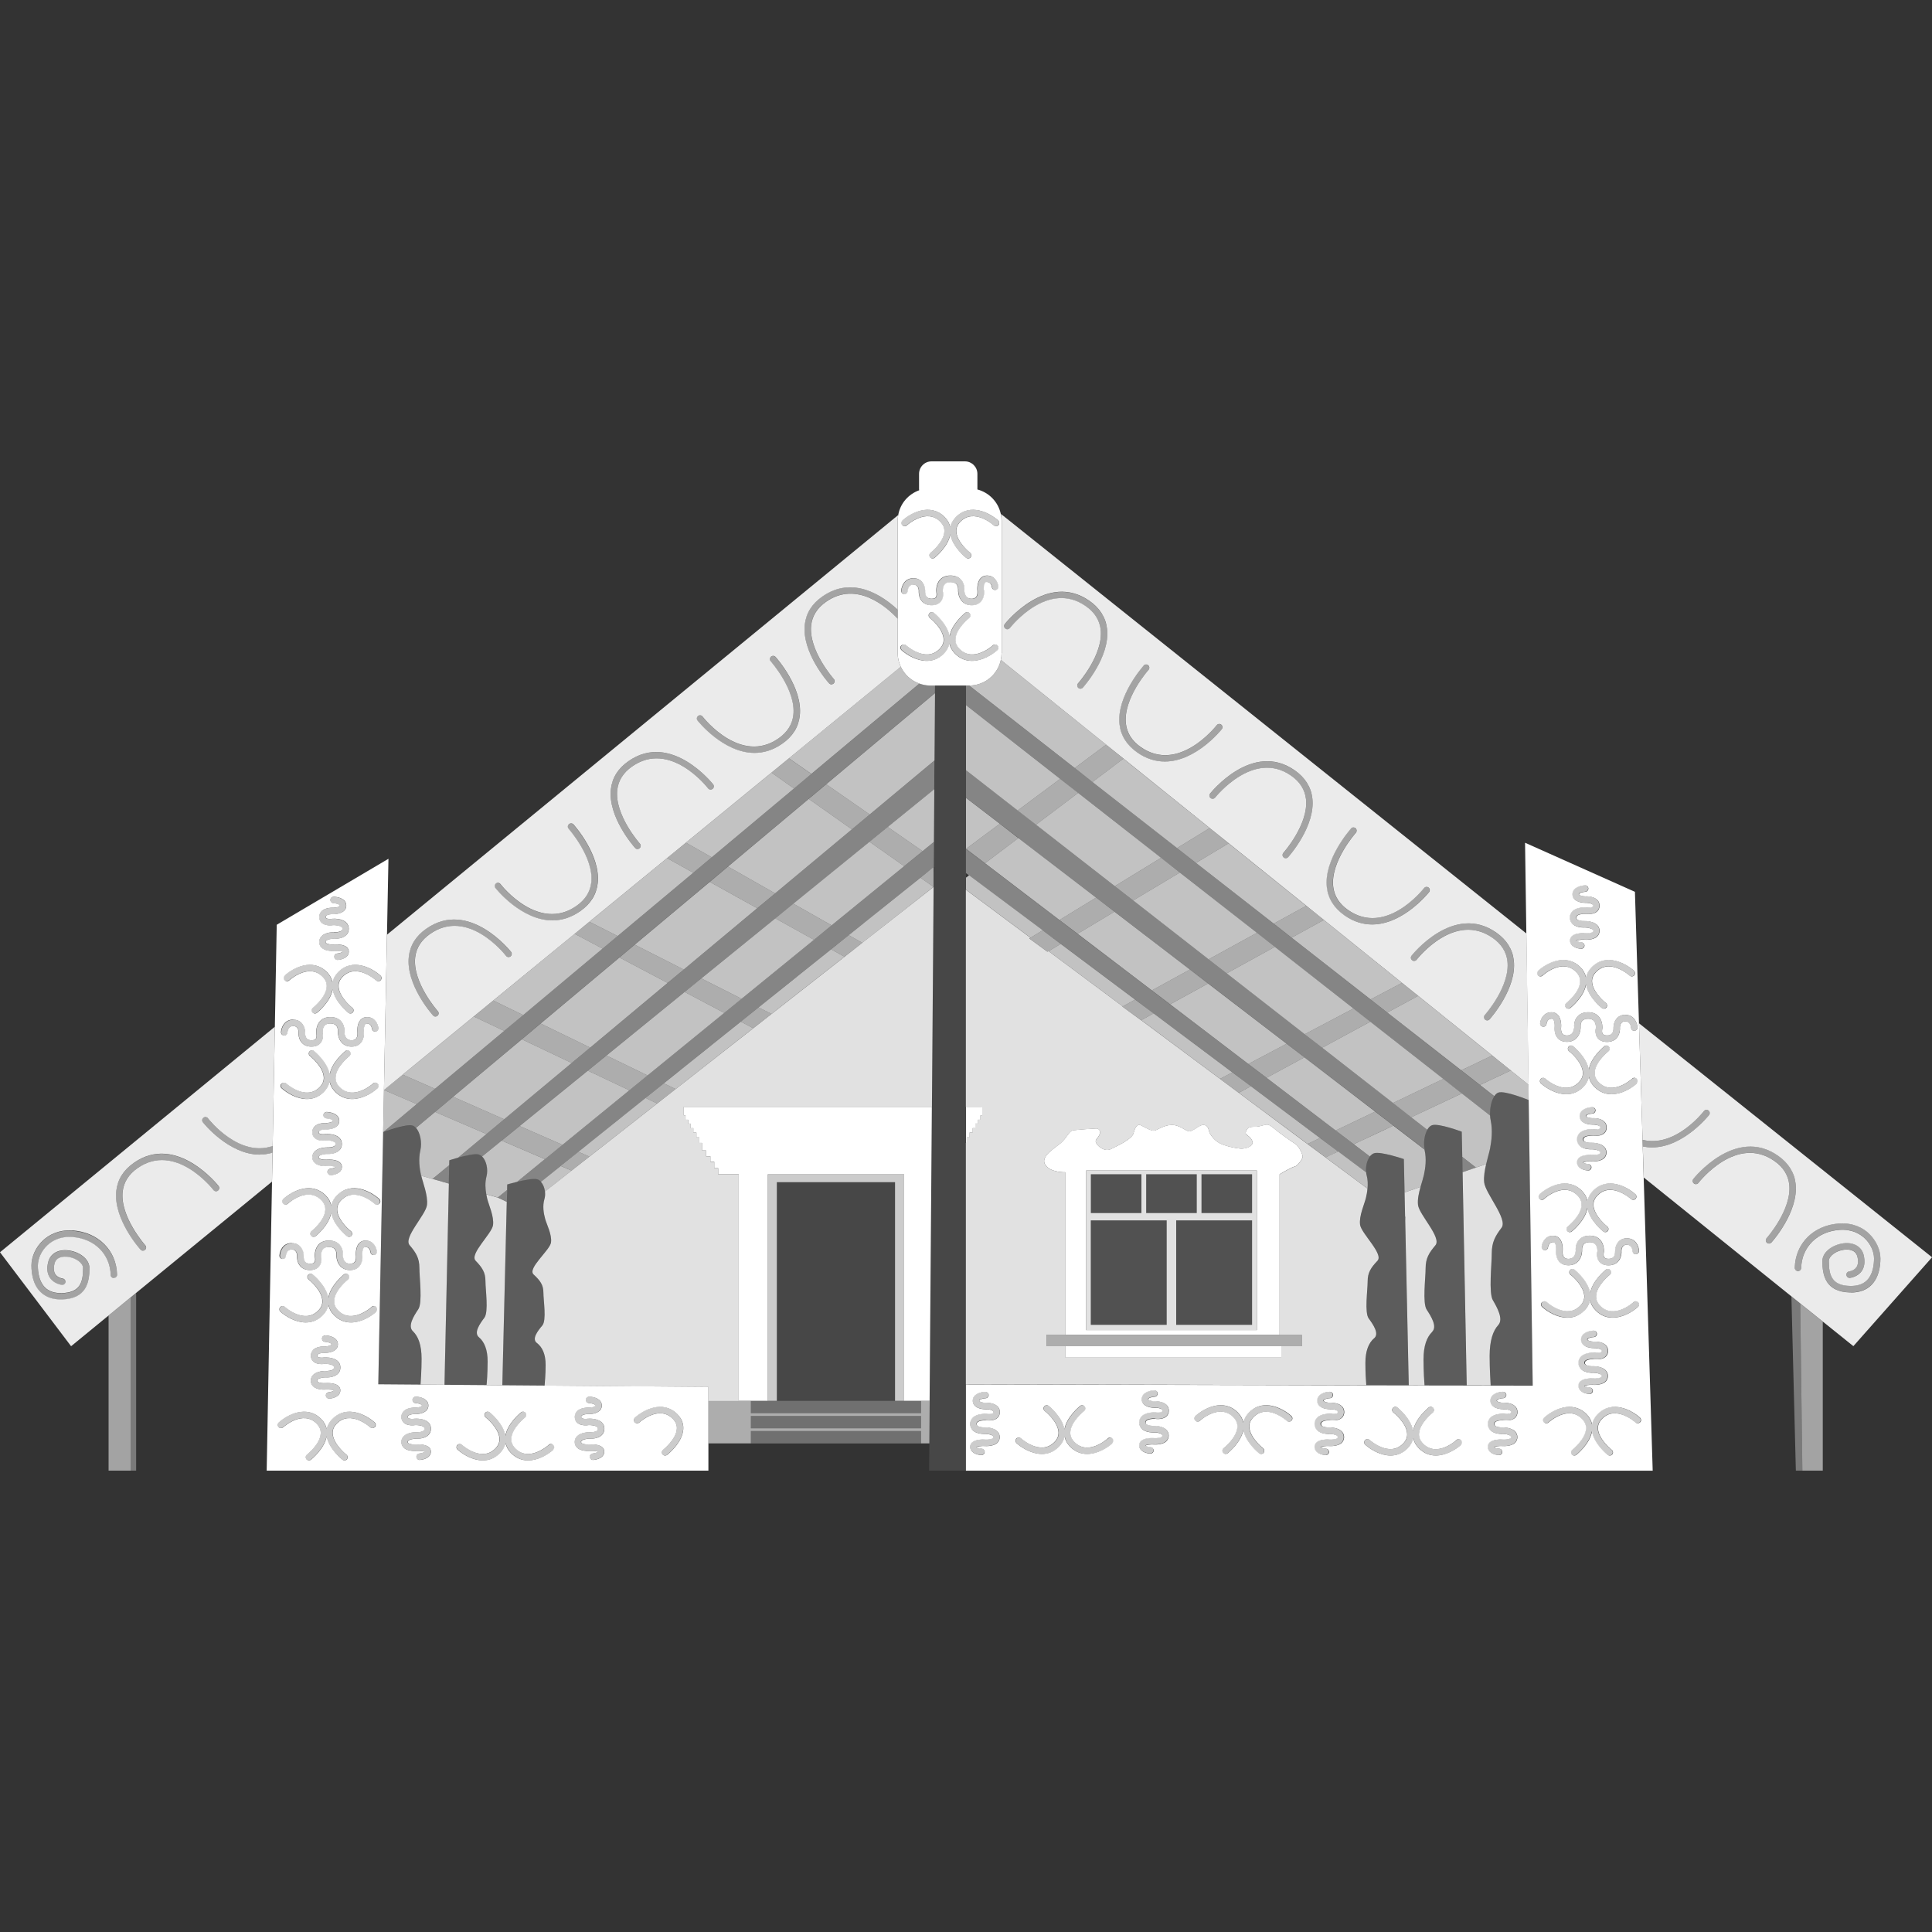 <svg viewBox="0 0 300 300" xmlns="http://www.w3.org/2000/svg"><rect x="0" y="0" width="300" height="300" fill="#333333" stroke="none"/><g fill="#fff"><path d="m 164.62 120.94 l -14.62 -11.45 v 10.1 l 8.03 6.26 z" opacity=".7"/><path d="m 171.76 115.63 l -16.35 -13.16 c -.48 2.27 -2.49 3.98 -4.91 3.98 l 16.38 12.81 z" opacity=".7"/><path d="m 229.8 168.47 l 2.23 1.74 c .18 -.26 .38 -.46 .62 -.55 1.01 -.38 4.73 1.16 4.73 1.16 l -.03 -2.38 -2.75 -2.22 -4.79 2.25 z" opacity=".7"/><path d="m 179.13 157.36 l -1.91 1.05 12.23 9.11 1.91 -1 z" opacity=".7"/><path d="m 206.12 179.59 l -.28 .13 6.51 4.84 c .06 -.65 .05 -1.36 -.14 -2.08 -.04 -.13 -.06 -.28 -.07 -.42 l -4.35 -3.26 -1.66 .78 z" opacity=".7"/><path d="m 194.24 168.67 l -1.75 .95 -.13 .07 10.68 7.94 1.93 -.92 z" opacity=".7"/><path d="m 164.71 146.57 l -1.88 1.13 11.51 8.57 1.92 -1.05 z" opacity=".7"/><path d="m 161.9 144.46 l -11.42 -8.54 -.48 .36 v 1.87 l 10.02 7.46 z" opacity=".7"/><path d="m 155.25 127.91 l -5.25 -4.02 v 7.91 l .01 .01 z" opacity=".7"/><path d="m 210.2 177.67 l 2.51 1.91 c .19 -.25 .42 -.43 .68 -.51 1.01 -.31 4.6 .91 4.6 .91 l .11 5.18 2.48 -.86 c .2 -.71 .42 -1.37 .52 -1.83 .23 -1.07 .44 -2.49 .1 -3.93 0 -.02 -.01 -.04 -.01 -.05 l -4.83 -3.7 -6.17 2.89 z" opacity=".7"/><path d="m 197.95 147.03 l -7.47 4.11 12.12 9.45 7.56 -3.99 z" opacity=".7"/><path d="m 183.2 135.49 l -7.24 4.33 11.72 9.14 7.49 -4.11 z" opacity=".7"/><path d="m 219.14 173.48 l 2.49 1.94 c .2 -.34 .45 -.6 .75 -.7 1.01 -.34 4.6 1.01 4.6 1.01 l .08 3.91 2.13 1.66 1.58 -.55 c .22 -.93 .48 -1.79 .6 -2.38 .23 -1.21 .44 -2.8 .1 -4.42 -.05 -.23 -.08 -.48 -.09 -.73 l -4.38 -3.43 z" opacity=".7"/><path d="m 212.78 158.65 l -7.47 4.04 11 8.58 7.81 -3.74 z" opacity=".7"/><path d="m 202.55 164.18 l -5.88 3.18 10.73 8.18 6.13 -2.93 z" opacity=".7"/><path d="m 167.41 123.12 l -6.54 4.94 12.24 9.54 7.18 -4.4 z" opacity=".7"/><path d="m 212.82 155.19 l 4.88 -2.57 -12.13 -9.77 -5.01 2.75 z" opacity=".7"/><path d="m 226.9 166.2 l 4.81 -2.3 -11.5 -9.26 -4.79 2.59 z" opacity=".7"/><path d="m 182.77 131.69 l 5.07 -3.11 -13.4 -10.78 -4.8 3.63 z" opacity=".7"/><path d="m 187.59 152.72 l -5.89 3.23 12.14 9.26 5.95 -3.14 z" opacity=".7"/><path d="m 197.78 143.42 l 5.05 -2.77 -12.05 -9.7 -5.07 3.04 z" opacity=".7"/><path d="m 173.05 141.57 l -5.72 3.43 11.53 8.79 5.91 -3.24 z" opacity=".7"/><path d="m 158.13 130.13 l -5.18 3.92 11.56 8.81 5.69 -3.48 z" opacity=".7"/><path d="m 142.76 106.15 c -1.28 -.45 -2.32 -1.39 -2.89 -2.62 l -17.37 14.22 3.49 2.42 16.77 -14.03 z" opacity=".7"/><path d="m 112.46 157.28 l -6.15 -3.25 -12.14 9.87 6.38 3.09 z" opacity=".7"/><path d="m 103.67 152.63 l -7.48 -3.95 -12.24 10.25 7.69 3.74 z" opacity=".7"/><path d="m 97.72 169.3 l -6.44 -3.05 -10.59 8.6 6.65 2.92 z" opacity=".7"/><path d="m 123.29 122.44 l -3.49 -2.47 -13.29 10.88 4.01 2.27 z" opacity=".7"/><path d="m 65.28 178.59 c -.34 1.44 -.13 2.85 .1 3.91 0 .02 .01 .05 .02 .07 l 1.76 .5 2.59 -2.15 .02 -.75 s .6 -.2 1.38 -.42 l 4.39 -3.66 -7.98 -3.43 -2.97 2.48 c .67 .72 .96 2.27 .69 3.44 z" opacity=".7"/><path d="m 59.4 180.86 l .1 -5.06 5.21 -4.36 -5.09 -2.19 -.69 35.89 z" opacity=".7"/><path d="m 135.05 126.47 l 10.06 -8.39 .08 -10.46 -16.9 14.16 z" opacity=".7"/><path d="m 78.29 160.08 l -4.73 -2.24 -11.03 9.03 5.01 2.2 z" opacity=".7"/><path d="m 93.57 147.3 l -4.34 -2.3 -12.64 10.36 4.65 2.26 z" opacity=".7"/><path d="m 107.65 135.52 l -4.07 -2.27 -12.06 9.88 4.38 2.22 z" opacity=".7"/><path d="m 140.4 134.5 l -5.38 -3.79 -11.83 9.61 5.94 3.37 z" opacity=".7"/><path d="m 132.28 128.78 l -6.7 -4.73 -12.54 10.51 7.32 4.16 z" opacity=".7"/><path d="m 88.77 165.06 l -7.74 -3.68 -10.67 8.93 7.93 3.49 z" opacity=".7"/><path d="m 117.58 141.03 l -7.37 -4.09 -11.65 9.75 7.61 3.86 z" opacity=".7"/><path d="m 126.39 145.93 l -6 -3.33 -11.49 9.33 6.25 3.16 z" opacity=".7"/><path d="m 119.8 157.44 l 11.33 -8.88 -2.08 -1.15 -11.26 9.02 z" opacity=".7"/><path d="m 104.91 169.11 l 12.05 -9.45 -1.93 -1.02 -11.95 9.58 z" opacity=".7"/><path d="m 131.79 145.21 l 2.11 1.19 11.06 -8.68 -2.03 -1.43 z" opacity=".7"/><path d="m 102.05 171.35 l -1.81 -.86 -10.43 8.36 1.71 .75 z" opacity=".7"/><path d="m 88.76 181.77 l -1.69 -.72 -3.08 2.47 c .35 .37 .56 .92 .63 1.5 l 4.13 -3.24 z" opacity=".7"/><path d="m 75.55 182.64 c -.26 .99 -.19 1.97 -.04 2.8 l 1.79 .51 1.44 -1.17 .02 -.86 s .68 -.2 1.54 -.41 l 4.31 -3.52 -6.71 -2.88 -3.04 2.47 c .67 .64 .96 2.01 .69 3.06 z" opacity=".7"/><path d="m 143.26 132.17 l 1.76 -1.44 .06 -8.19 -7.23 5.87 z" opacity=".7"/><path d="m 213.38 207.81 c .84 -.72 -.17 -2.16 -.84 -3.07 -.68 -.91 -.17 -4.4 -.17 -5.77 s .51 -2.13 1.52 -3.19 -2.53 -4.25 -2.7 -5.62 .68 -3.19 .91 -4.15 c .1 -.43 .2 -.92 .24 -1.45 l -6.51 -4.84 -2.8 -2.08 -12.44 -9.26 -1.15 -.86 -12.24 -9.11 -.02 .01 -2.91 -2.13 .05 -.03 -11.51 -8.57 -.16 .1 -2.83 -2.07 .18 -.11 -10.02 -7.46 v 33.7 h 2.52 v 1.34 h -.27 v .67 h -.4 v .61 h -.4 v .71 h -.42 v .69 h -.48 v .73 h -.44 v .87 h -.11 v 37.48 l 62.18 .14 c -.05 -.59 -.14 -1.99 -.14 -3.44 0 -1.89 .51 -3.12 1.35 -3.84 z m -11.23 -.54 v 1.77 h -3.19 v 1.77 h -33.5 v -1.77 h -2.98 v -1.77 h 2.98 v -25.23 s -2.35 .07 -3.15 -1.17 c -.79 -1.25 1.3 -2.46 2.33 -3.3 1.02 -.84 1.35 -1.96 2 -2.05 s 3.21 -.28 3.59 -.28 .79 .37 .47 1.02 c -.33 .65 -.75 .75 -.47 1.26 s 1.3 1.4 2.33 .89 c 1.02 -.51 3.21 -1.54 3.45 -2.42 .23 -.89 .55 -1.58 1.23 -1.21 s 1.61 .89 2.03 .79 c .42 -.09 1.46 -.86 2.64 -.89 1.18 -.04 2.06 .85 2.67 .99 s 1.68 -1.09 2.37 -.99 c .7 .1 .7 .76 .84 1.13 s .7 1.21 1.54 1.68 2.56 .82 3.31 .88 2.19 -.37 1.79 -1.25 c -.4 -.89 -1.19 -.79 -.96 -1.4 s .47 -.75 1.4 -.75 1.63 -.45 2.1 -.3 c .47 .16 1.27 .95 1.75 1.27 .48 .33 1.79 1.3 2.39 1.68 s 1.16 1.6 1.16 1.99 -.79 1.46 -1.26 1.55 -2.3 1.18 -2.3 1.18 v 24.93 h 3.45 z" opacity=".85"/><path d="m 133.9 146.4 l -1.16 .91 -14.32 11.22 -1.46 1.14 -32.34 25.34 c .05 .39 .03 .78 -.07 1.13 -.34 1.14 -.13 2.27 .1 3.12 s 1.08 2.46 .91 3.67 -3.71 4.03 -2.7 4.97 1.52 1.61 1.52 2.82 .51 4.3 -.17 5.1 c -.68 .81 -1.69 2.08 -.84 2.72 .84 .64 1.35 1.72 1.35 3.4 0 1.47 -.13 2.89 -.16 3.23 l 25.43 .2 v 2.17 h 4.72 v -35.19 h -3.19 v -.95 h -.6 v -.98 h -.6 v -.87 h -.68 v -.91 h -.62 v -1.17 h -.43 v -.87 h -.44 v -.73 h -.48 v -.69 h -.42 v -.71 h -.4 v -.61 h -.4 v -.67 h -.27 v -1.34 h 38.53 l .26 -34.13 -11.07 8.67 z" opacity=".85"/><path d="m 16.86 204.27 v 24.09 h 3.44 v -26.9 z" opacity=".55"/><path d="m 20.3 228.36 h .84 v -27.59 l -.84 .69 z" opacity=".35"/><path d="m 279.87 228.36 h 3.17 v -23.13 l -3.5 -2.82 z" opacity=".55"/><path d="m 278.17 201.31 l .69 27.05 h 1.01 l -.33 -25.95 z" opacity=".35"/><path d="m 169.39 182.34 h 7.85 v 6.02 h -7.85 z" opacity=".15"/><path d="m 177.98 182.34 h 7.85 v 6.02 h -7.85 z" opacity=".15"/><path d="m 186.57 182.34 h 7.85 v 6.02 h -7.85 z" opacity=".15"/><path d="m 182.64 189.49 h 11.78 v 16.22 h -11.78 z" opacity=".15"/><path d="m 185.83 181.77 h -17.18 v 24.78 h 26.52 v -24.78 z m -16.44 .57 h 7.85 v 6.02 h -7.85 z m 11.77 23.38 h -11.78 v -16.22 h 11.78 z m -3.18 -17.36 v -6.02 h 7.85 v 6.02 z m 16.44 17.36 h -11.78 v -16.22 h 11.78 z m 0 -17.36 h -7.85 v -6.02 h 7.85 z" opacity=".85"/><path d="m 169.38 189.49 h 11.78 v 16.22 h -11.78 z" opacity=".15"/><path d="m 162.49 207.27 v 1.77 h 2.97 33.51 3.18 v -1.77 h -3.44 -33.25 z" opacity=".6"/><path d="m 165.46 209.04 h 33.5 v 1.77 h -33.5 z"/><path d="m 201.01 181.15 c .47 -.09 1.26 -1.16 1.26 -1.55 s -.56 -1.62 -1.16 -1.99 -1.91 -1.35 -2.39 -1.68 -1.29 -1.12 -1.75 -1.27 c -.47 -.16 -1.16 .3 -2.1 .3 s -1.16 .14 -1.4 .75 c -.23 .61 .56 .51 .96 1.4 s -1.05 1.3 -1.79 1.25 c -.75 -.05 -2.47 -.41 -3.31 -.88 s -1.4 -1.3 -1.54 -1.68 c -.14 -.37 -.14 -1.02 -.84 -1.13 -.7 -.1 -1.77 1.13 -2.37 .99 -.61 -.14 -1.49 -1.02 -2.67 -.99 -1.18 .04 -2.22 .8 -2.64 .89 s -1.35 -.42 -2.03 -.79 -1 .33 -1.23 1.21 c -.23 .89 -2.42 1.91 -3.45 2.42 -1.02 .51 -2.05 -.37 -2.33 -.89 -.28 -.51 .14 -.61 .47 -1.26 s -.09 -1.02 -.47 -1.02 -2.93 .19 -3.59 .28 c -.65 .09 -.98 1.21 -2 2.05 s -3.12 2.05 -2.33 3.3 3.15 1.17 3.15 1.17 v 25.23 h 33.24 v -24.93 s 1.83 -1.09 2.3 -1.18 z m -5.84 7.77 v 17.62 h -26.52 v -24.78 h 26.52 z"/><path d="m 143.02 217.52 v 1.91 h -26.42 v -1.91 h -6.61 v 6.61 h 6.61 v -1.91 h 26.42 v 1.91 h 1.29 l .05 -6.61 z m 0 4.26 h -26.42 v -1.91 h 26.42 z" opacity=".6"/><path d="m 222.38 206.8 c .84 -.81 -.17 -2.41 -.84 -3.43 -.68 -1.02 -.17 -4.92 -.17 -6.44 s .51 -2.37 1.52 -3.56 -2.53 -4.75 -2.7 -6.27 c -.1 -.86 .13 -1.88 .39 -2.8 l -2.48 .86 .08 3.75 .03 .02 -.01 .6 .55 25.58 2.45 .01 c -.04 -.49 -.16 -2.22 -.16 -4.02 0 -2.12 .51 -3.48 1.35 -4.29 z" opacity=".85"/><path d="m 232.65 205.75 c .84 -.91 -.17 -2.72 -.84 -3.86 s -.17 -5.53 -.17 -7.25 .51 -2.67 1.52 -4 c 1.01 -1.34 -2.53 -5.34 -2.7 -7.06 -.09 -.87 .09 -1.88 .31 -2.83 l -1.58 .55 -2.08 .72 .64 33.09 3.72 .01 c -.03 -.5 -.16 -2.5 -.16 -4.56 0 -2.38 .51 -3.91 1.35 -4.82 z" opacity=".85"/><path d="m 75.51 185.44 c .04 .24 .09 .47 .14 .68 .23 .95 1.08 2.75 .91 4.1 s -3.71 4.5 -2.7 5.55 1.52 1.8 1.52 3.15 .51 4.8 -.17 5.7 -1.69 2.32 -.84 3.03 c .84 .71 1.35 1.92 1.35 3.79 0 1.75 -.14 3.42 -.17 3.64 l 2.45 .02 .69 -28.48 -1.39 -.66 -1.79 -.51 z" opacity=".85"/><path d="m 67.17 183.07 l -1.76 -.5 c .25 1.08 1.06 3.05 .89 4.54 -.17 1.52 -3.71 5.06 -2.7 6.24 s 1.52 2.02 1.52 3.54 .51 5.4 -.17 6.41 -1.69 2.61 -.84 3.41 c .84 .8 1.35 2.16 1.35 4.26 0 1.82 -.13 3.58 -.16 4.03 l 3.72 .03 .68 -31.24 -2.52 -.72 z" opacity=".85"/><path d="m 120.63 183.57 h 18.35 v 33.95 h 1.41 v -35.18 h -11.04 -10.13 v 35.18 h 1.41 z" opacity=".75"/><path d="m 120.63 183.57 h 18.35 v 33.95 h -18.35 z" opacity=".1"/><path d="m 138.98 217.52 h -18.35 -1.41 -2.62 v 1.91 h 26.42 v -1.91 h -2.63 z" opacity=".3"/><path d="m 116.6 219.87 h 26.42 v 1.91 h -26.42 z" opacity=".3"/><path d="m 116.6 222.23 h 26.42 v 1.91 h -26.42 z" opacity=".3"/><path d="m 106.18 171.86 v 1.34 h .27 v .67 h .4 v .6 h .39 v .71 h .42 v .69 h .48 v .74 h .44 v .86 h .43 v 1.17 h .62 v .9 h .68 v .87 h .6 v .98 h .61 v .95 h 3.19 v 35.18 h 1.89 2.62 v -35.18 h 10.13 11.04 v 35.18 h 2.63 1.33 l .27 -35.18 .08 -10.48 h -15.35 z"/><path d="m 150.11 176.61 h .44 v -.74 h .48 v -.69 h .42 v -.71 h .4 v -.6 h .39 v -.67 h .28 v -1.34 h -2.52 v 5.61 h .11 z"/><path d="m 78.29 173.8 l -7.93 -3.49 -2.8 2.35 7.98 3.43 z" opacity=".6"/><path d="m 67.54 169.07 l -5.01 -2.2 -2.91 2.38 5.09 2.19 z" opacity=".6"/><path d="m 88.76 181.77 l 2.76 -2.17 -1.71 -.75 -2.74 2.19 z" opacity=".6"/><path d="m 87.34 177.77 l -6.65 -2.92 -2.78 2.26 6.71 2.88 z" opacity=".6"/><path d="m 81.24 157.62 l -4.65 -2.26 -3.03 2.48 4.73 2.24 z" opacity=".6"/><path d="m 91.64 162.67 l -7.69 -3.74 -2.92 2.45 7.74 3.68 z" opacity=".6"/><path d="m 102.05 171.35 l .36 -.28 2.5 -1.96 -1.83 -.89 -2.84 2.27 z" opacity=".6"/><path d="m 100.55 166.99 l -6.38 -3.09 -2.89 2.35 6.44 3.05 z" opacity=".6"/><path d="m 95.9 145.35 l -4.38 -2.22 -2.29 1.87 4.34 2.3 z" opacity=".6"/><path d="m 116.96 159.66 l 1.46 -1.14 .76 -.59 .62 -.49 -2.01 -1.01 -2.76 2.21 z" opacity=".6"/><path d="m 106.17 150.55 l -7.61 -3.86 -2.37 1.99 7.48 3.95 z" opacity=".6"/><path d="m 115.15 155.09 l -6.25 -3.16 -2.59 2.1 6.15 3.25 z" opacity=".6"/><path d="m 129.13 143.69 l -5.94 -3.37 -2.8 2.28 6 3.33 z" opacity=".6"/><path d="m 110.52 133.12 l -4.01 -2.27 -2.93 2.4 4.07 2.27 z" opacity=".6"/><path d="m 120.36 138.72 l -7.32 -4.16 -2.83 2.38 7.37 4.09 z" opacity=".6"/><path d="m 132.57 147.44 l .17 -.13 1.16 -.91 -2.11 -1.19 -2.74 2.2 2.08 1.15 z" opacity=".6"/><path d="m 143.26 132.17 l -5.41 -3.76 -2.83 2.3 5.38 3.79 z" opacity=".6"/><path d="m 135.05 126.47 l -6.76 -4.69 -2.71 2.27 6.7 4.73 z" opacity=".6"/><path d="m 125.99 120.18 l -3.49 -2.42 -2.7 2.21 3.49 2.47 z" opacity=".6"/><path d="m 142.93 136.29 l 2.03 1.43 v -3.07 z" opacity=".6"/><path d="m 142.76 106.15 l -16.77 14.03 -2.69 2.25 -12.78 10.69 -2.86 2.39 -11.75 9.83 -2.33 1.95 -12.34 10.32 -2.95 2.47 -10.75 8.99 -2.83 2.37 -5.22 4.36 s 3.59 -1.35 4.6 -1.01 c .18 .06 .34 .19 .49 .35 l 2.97 -2.48 2.8 -2.35 10.66 -8.93 2.92 -2.45 12.24 -10.25 2.37 -1.99 11.65 -9.76 2.84 -2.38 12.54 -10.51 2.71 -2.27 16.9 -14.16 .01 -1.17 h -.79 c -.58 0 -1.13 -.12 -1.65 -.3 z" opacity=".4"/><path d="m 67.17 183.07 l 2.52 .71 .06 -2.87 z" opacity=".4"/><path d="m 132.28 128.78 l -11.92 9.94 -2.78 2.32 -11.41 9.51 -2.5 2.09 -12.03 10.03 -2.87 2.39 -10.48 8.74 -2.75 2.29 -4.39 3.66 c 1.13 -.31 2.62 -.66 3.22 -.48 .18 .06 .35 .17 .49 .31 l 3.04 -2.47 2.78 -2.26 10.59 -8.6 2.89 -2.35 12.14 -9.86 2.59 -2.1 11.49 -9.33 2.8 -2.27 11.83 -9.61 2.83 -2.3 7.23 -5.87 .03 -4.46 -10.07 8.39 -2.77 2.31 z" opacity=".4"/><path d="m 78.7 186.61 l .05 -1.84 -1.44 1.18 z" opacity=".4"/><path d="m 140.4 134.5 l -11.27 9.19 -2.74 2.23 -11.24 9.16 -2.69 2.19 -11.91 9.71 -2.83 2.31 -10.38 8.47 -2.72 2.22 -4.31 3.52 c 1.11 -.27 2.5 -.54 3.07 -.39 .24 .06 .45 .21 .63 .4 l 3.08 -2.47 2.73 -2.19 10.43 -8.36 2.84 -2.28 11.95 -9.58 2.76 -2.21 11.26 -9.02 2.75 -2.2 11.13 -8.92 2.04 -1.63 .02 -.02 .03 -3.9 -1.76 1.44 -2.86 2.33 z" opacity=".4"/><path d="m 229.8 168.47 l 4.8 -2.25 -2.89 -2.32 -4.81 2.3 z" opacity=".6"/><path d="m 213.53 172.61 l -6.13 2.93 2.8 2.13 6.17 -2.89 z" opacity=".6"/><path d="m 224.12 167.53 l -7.81 3.74 2.83 2.21 7.86 -3.69 z" opacity=".6"/><path d="m 207.78 178.81 l -2.81 -2.1 -1.93 .92 2.8 2.09 .28 -.13 z" opacity=".6"/><path d="m 215.42 157.23 l 4.79 -2.59 -2.51 -2.02 -4.88 2.57 z" opacity=".6"/><path d="m 210.16 156.6 l -7.56 3.99 2.71 2.1 7.47 -4.04 z" opacity=".6"/><path d="m 199.79 162.07 l -5.95 3.14 2.83 2.15 5.88 -3.18 z" opacity=".6"/><path d="m 192.49 169.62 l 1.75 -.95 -2.88 -2.15 -1.91 1 1.15 .86 1.76 1.31 z" opacity=".6"/><path d="m 200.56 145.6 l 5.01 -2.75 -1.94 -1.56 -.8 -.64 -5.05 2.77 z" opacity=".6"/><path d="m 176.26 155.22 l -1.92 1.05 -.05 .03 2.91 2.13 .02 -.02 1.91 -1.05 z" opacity=".6"/><path d="m 184.77 150.55 l -5.91 3.24 2.84 2.16 5.89 -3.23 z" opacity=".6"/><path d="m 195.17 144.85 l -7.49 4.11 2.8 2.18 7.47 -4.11 z" opacity=".6"/><path d="m 180.29 133.2 l -7.18 4.4 2.85 2.22 7.24 -4.33 z" opacity=".6"/><path d="m 161.9 144.46 l -1.88 1.15 -.18 .11 2.83 2.08 .16 -.1 1.88 -1.13 z" opacity=".6"/><path d="m 185.71 133.99 l 5.07 -3.04 -2.94 -2.37 -5.07 3.11 z" opacity=".6"/><path d="m 170.2 139.38 l -5.69 3.48 2.82 2.14 5.72 -3.43 z" opacity=".6"/><path d="m 155.25 127.91 l -5.24 3.9 2.94 2.24 5.18 -3.92 z" opacity=".6"/><path d="m 164.62 120.94 l -6.59 4.91 2.84 2.21 6.54 -4.94 z" opacity=".6"/><path d="m 169.64 121.43 l 4.8 -3.63 -2.68 -2.17 -4.88 3.63 z" opacity=".6"/><path d="m 167.41 123.12 l 12.88 10.09 2.91 2.28 11.96 9.37 2.78 2.18 12.21 9.56 2.63 2.06 11.34 8.88 2.88 2.26 4.38 3.43 c -.06 -1.1 .18 -2.3 .65 -3 l -2.23 -1.74 -2.9 -2.27 -11.48 -8.98 -2.6 -2.04 -12.26 -9.59 -2.78 -2.18 -12.07 -9.44 -2.94 -2.3 -13.12 -10.26 -2.77 -2.16 -16.38 -12.81 h -.5 v 3.03 l 14.62 11.45 2.78 2.18 z" opacity=".4"/><path d="m 227.1 182.03 l 2.09 -.72 -2.13 -1.66 z" opacity=".4"/><path d="m 158.13 130.13 l 12.07 9.25 2.86 2.19 11.72 8.98 2.82 2.16 12.2 9.35 2.76 2.12 10.99 8.42 2.83 2.17 4.83 3.7 c -.22 -1.01 -.03 -2.27 .44 -3.06 l -2.49 -1.94 -2.83 -2.2 -11.01 -8.58 -2.71 -2.11 -12.13 -9.45 -2.79 -2.18 -11.72 -9.13 -2.86 -2.23 -12.24 -9.54 -2.84 -2.22 -8.03 -6.26 v 4.3 l 5.25 4.02 2.89 2.21 z" opacity=".4"/><path d="m 161.9 144.46 l 2.82 2.11 11.55 8.65 2.87 2.15 12.23 9.15 2.88 2.16 10.74 8.04 2.8 2.1 4.35 3.26 c -.11 -.88 .11 -1.88 .57 -2.49 l -2.51 -1.91 -2.79 -2.13 -10.74 -8.18 -2.83 -2.15 -12.14 -9.25 -2.84 -2.16 -11.54 -8.79 -2.81 -2.14 -11.57 -8.81 -2.94 -2.24 -.01 -.01 v 3.76 l .48 .36 11.42 8.55 z" opacity=".4"/><path d="m 254.5 158.92 l .56 18.07 c 4.98 1.28 9.32 -4.19 9.53 -4.46 .17 -.22 .48 -.26 .7 -.09 s .26 .48 .09 .7 c -.05 .06 -3.98 5.03 -8.85 5.03 -.47 0 -.95 -.05 -1.44 -.15 l .15 4.82 22.93 18.46 1.37 1.1 3.51 2.82 4.74 3.81 12.22 -13.8 -45.5 -36.33 z m 20.56 34.01 c -.1 .11 -.24 .17 -.37 .17 -.12 0 -.24 -.04 -.33 -.13 -.21 -.19 -.22 -.5 -.04 -.71 .04 -.04 3.96 -4.47 3.51 -8.36 -.17 -1.45 -.94 -2.67 -2.3 -3.62 -5.85 -4.1 -11.56 3.09 -11.8 3.4 -.17 .22 -.49 .26 -.7 .09 -.22 -.17 -.26 -.48 -.09 -.7 .06 -.08 6.53 -8.25 13.16 -3.6 1.6 1.12 2.52 2.58 2.72 4.33 .5 4.34 -3.59 8.95 -3.76 9.14 z m 12.37 7.76 c -.05 0 -.11 0 -.16 0 -3.8 -.09 -4.29 -2.65 -4.29 -4.87 0 -1.48 1.67 -2.56 3.28 -2.76 1.61 -.19 2.81 .51 3.13 1.83 .24 1 .14 1.84 -.31 2.48 -.65 .92 -1.77 1.05 -1.82 1.05 -.27 .03 -.52 -.17 -.55 -.45 -.03 -.27 .17 -.52 .44 -.55 .01 0 .73 -.09 1.11 -.64 .27 -.39 .33 -.95 .15 -1.66 -.28 -1.15 -1.52 -1.13 -2.03 -1.07 -1.28 .15 -2.4 .98 -2.4 1.76 0 2.34 .56 3.81 3.32 3.87 1.1 .02 1.96 -.26 2.57 -.85 .93 -.91 1.13 -2.36 1.13 -3.42 0 -1.09 -.56 -2.3 -1.47 -3.15 -.7 -.65 -1.94 -1.41 -3.83 -1.29 -3.46 .22 -5.93 2.65 -6.01 5.91 -.01 .28 -.23 .49 -.51 .49 -.28 -.01 -.49 -.24 -.49 -.51 .09 -3.8 2.94 -6.63 6.94 -6.88 2.26 -.13 3.73 .77 4.57 1.56 1.1 1.03 1.79 2.52 1.79 3.88 0 1.25 -.25 2.98 -1.43 4.14 -.77 .76 -1.83 1.14 -3.13 1.14 z" opacity=".9"/><path d="m 155.52 101.43 c 0 .36 -.04 .7 -.11 1.04 l 16.35 13.16 2.69 2.16 13.4 10.79 2.94 2.36 12.06 9.71 .79 .64 1.94 1.56 12.13 9.77 2.51 2.02 11.5 9.26 2.89 2.33 2.75 2.22 -.33 -23.49 -81.61 -65.16 c .07 .34 .12 .69 .12 1.05 v 20.59 z m 76.82 43.38 c 1.6 1.12 2.52 2.58 2.72 4.33 .5 4.34 -3.59 8.94 -3.76 9.14 -.1 .11 -.24 .17 -.37 .17 -.12 0 -.24 -.04 -.33 -.13 -.21 -.19 -.22 -.5 -.04 -.71 .04 -.04 3.96 -4.46 3.51 -8.36 -.17 -1.45 -.94 -2.67 -2.3 -3.62 -5.86 -4.1 -11.56 3.09 -11.8 3.39 -.17 .22 -.49 .26 -.7 .09 -.22 -.17 -.26 -.48 -.09 -.7 .06 -.08 6.52 -8.25 13.16 -3.6 z m -22.56 -16.16 c .19 -.21 .5 -.22 .71 -.04 .21 .19 .22 .5 .04 .71 -.04 .04 -3.96 4.46 -3.51 8.36 .17 1.45 .94 2.67 2.3 3.62 5.85 4.1 11.56 -3.09 11.8 -3.39 .17 -.22 .48 -.26 .7 -.09 s .26 .48 .09 .7 c -.05 .06 -3.98 5.03 -8.85 5.03 -1.39 0 -2.85 -.4 -4.31 -1.43 -1.6 -1.12 -2.52 -2.58 -2.72 -4.33 -.5 -4.34 3.59 -8.94 3.76 -9.14 z m -8.72 -9.02 c 1.6 1.12 2.52 2.58 2.72 4.33 .5 4.34 -3.59 8.95 -3.76 9.14 -.1 .11 -.24 .17 -.37 .17 -.12 0 -.24 -.04 -.33 -.13 -.21 -.19 -.22 -.5 -.04 -.71 .04 -.04 3.96 -4.47 3.51 -8.36 -.17 -1.45 -.94 -2.67 -2.3 -3.62 -5.86 -4.11 -11.74 3.32 -11.8 3.39 -.17 .22 -.49 .26 -.7 .09 -.22 -.17 -.26 -.48 -.09 -.7 .06 -.08 6.53 -8.24 13.16 -3.6 z m -23.47 -16.28 c .19 -.21 .5 -.22 .71 -.04 .21 .19 .22 .5 .04 .71 -.04 .04 -3.96 4.46 -3.51 8.36 .17 1.45 .94 2.67 2.3 3.62 5.85 4.1 11.56 -3.09 11.8 -3.39 .17 -.22 .48 -.26 .7 -.09 s .26 .48 .09 .7 c -.05 .06 -3.98 5.03 -8.85 5.03 -1.39 0 -2.85 -.4 -4.31 -1.43 -1.6 -1.12 -2.52 -2.58 -2.72 -4.33 -.5 -4.34 3.59 -8.94 3.76 -9.14 z m -21.57 -6.44 c .06 -.08 6.53 -8.24 13.16 -3.6 1.6 1.12 2.52 2.58 2.72 4.33 .5 4.34 -3.59 8.95 -3.76 9.14 -.1 .11 -.24 .17 -.37 .17 -.12 0 -.24 -.04 -.33 -.13 -.21 -.19 -.22 -.5 -.04 -.71 .04 -.04 3.96 -4.47 3.51 -8.36 -.17 -1.45 -.94 -2.67 -2.3 -3.62 -5.85 -4.1 -11.56 3.09 -11.8 3.39 -.17 .22 -.49 .26 -.7 .09 -.22 -.17 -.26 -.48 -.09 -.7 z" opacity=".9"/><path d="m 40.35 179.29 c -4.87 0 -8.8 -4.96 -8.85 -5.03 -.17 -.22 -.13 -.53 .09 -.7 s .53 -.13 .7 .09 c .21 .28 4.86 6.12 10.05 4.3 l .34 -18.52 -42.68 35.02 11.04 14.59 5.82 -4.77 3.44 -2.82 .84 -.69 21.09 -17.27 .08 -4.5 c -.67 .2 -1.33 .29 -1.97 .29 z m -22.65 19.19 c -.23 .02 -.51 -.21 -.51 -.49 -.08 -3.26 -2.55 -5.69 -6.01 -5.91 -1.89 -.12 -3.13 .63 -3.83 1.29 -.91 .85 -1.47 2.06 -1.47 3.15 0 1.06 .2 2.51 1.13 3.42 .61 .59 1.46 .87 2.57 .85 2.76 -.07 3.32 -1.53 3.32 -3.87 0 -.79 -1.12 -1.61 -2.4 -1.76 -.52 -.06 -1.76 -.08 -2.04 1.07 -.17 .71 -.12 1.27 .15 1.66 .38 .55 1.11 .64 1.11 .64 .27 .03 .47 .28 .44 .55 s -.28 .47 -.55 .44 c -.05 -.01 -1.17 -.13 -1.82 -1.05 -.45 -.64 -.56 -1.47 -.31 -2.48 .32 -1.32 1.53 -2.02 3.13 -1.83 1.61 .19 3.28 1.27 3.28 2.75 0 2.22 -.49 4.78 -4.29 4.87 -.05 0 -.11 0 -.16 0 -1.3 0 -2.35 -.38 -3.13 -1.14 -1.18 -1.15 -1.43 -2.89 -1.43 -4.14 0 -1.36 .68 -2.85 1.79 -3.88 .84 -.79 2.32 -1.69 4.57 -1.56 4 .26 6.85 3.09 6.94 6.88 .01 .28 -.21 .51 -.49 .51 z m 16.15 -13.6 c -.22 .17 -.53 .13 -.7 -.09 -.24 -.31 -5.95 -7.49 -11.8 -3.4 -1.36 .95 -2.13 2.17 -2.3 3.62 -.45 3.9 3.47 8.31 3.51 8.36 .19 .21 .17 .52 -.04 .71 -.1 .09 -.22 .13 -.33 .13 -.14 0 -.27 -.06 -.37 -.17 -.17 -.19 -4.26 -4.8 -3.76 -9.14 .2 -1.75 1.11 -3.21 2.72 -4.33 6.64 -4.65 13.1 3.52 13.16 3.6 .17 .22 .13 .53 -.09 .7 z" opacity=".9"/><path d="m 62.53 166.87 l 11.03 -9.03 3.03 -2.48 12.65 -10.36 2.28 -1.87 12.06 -9.88 2.93 -2.4 13.29 -10.88 2.7 -2.21 17.37 -14.22 c -.3 -.64 -.48 -1.35 -.48 -2.1 v -5.37 c -1.7 -1.82 -6.37 -5.96 -11.13 -2.62 -1.36 .95 -2.13 2.17 -2.3 3.62 -.45 3.89 3.47 8.31 3.51 8.36 .19 .21 .17 .52 -.04 .71 -.1 .09 -.22 .13 -.33 .13 -.14 0 -.27 -.06 -.37 -.17 -.17 -.19 -4.26 -4.8 -3.76 -9.14 .2 -1.75 1.11 -3.21 2.72 -4.33 4.75 -3.33 9.42 -.09 11.7 2.05 v -13.83 c 0 -.3 .04 -.59 .09 -.88 l -79.39 65.17 -.47 24.12 2.91 -2.38 z m 45.86 -55.69 c .22 -.17 .53 -.13 .7 .09 .24 .31 5.95 7.49 11.8 3.39 1.36 -.95 2.13 -2.17 2.3 -3.62 .45 -3.9 -3.47 -8.31 -3.51 -8.36 -.19 -.21 -.17 -.52 .04 -.71 .21 -.18 .52 -.17 .71 .04 .17 .19 4.26 4.8 3.76 9.14 -.2 1.75 -1.11 3.21 -2.72 4.33 -1.47 1.03 -2.93 1.43 -4.31 1.43 -4.87 0 -8.8 -4.96 -8.85 -5.03 -.17 -.22 -.13 -.53 .09 -.7 z m -13.53 11.35 c .2 -1.75 1.11 -3.21 2.72 -4.33 6.63 -4.65 13.1 3.52 13.16 3.6 .17 .22 .13 .53 -.09 .7 s -.53 .13 -.7 -.09 c -.24 -.31 -5.95 -7.49 -11.8 -3.39 -1.36 .95 -2.13 2.17 -2.3 3.62 -.45 3.89 3.47 8.31 3.51 8.36 .19 .21 .17 .52 -.04 .71 -.1 .09 -.22 .13 -.33 .13 -.14 0 -.27 -.06 -.37 -.17 -.17 -.19 -4.26 -4.8 -3.76 -9.14 z m -17.85 14.66 c .22 -.17 .53 -.13 .7 .09 .24 .31 5.95 7.49 11.8 3.39 1.36 -.95 2.13 -2.17 2.3 -3.62 .45 -3.89 -3.47 -8.31 -3.51 -8.36 -.19 -.21 -.17 -.52 .04 -.71 .21 -.18 .52 -.17 .71 .04 .17 .19 4.26 4.8 3.76 9.14 -.2 1.75 -1.11 3.21 -2.72 4.33 -1.47 1.03 -2.93 1.43 -4.31 1.43 -4.87 0 -8.8 -4.96 -8.85 -5.03 -.17 -.22 -.13 -.53 .09 -.7 z m -13.53 11.35 c .2 -1.75 1.11 -3.21 2.72 -4.33 6.64 -4.64 13.1 3.52 13.16 3.6 .17 .22 .13 .53 -.09 .7 s -.53 .13 -.7 -.09 c -.24 -.31 -5.95 -7.5 -11.8 -3.39 -1.36 .95 -2.13 2.17 -2.3 3.62 -.45 3.9 3.47 8.31 3.51 8.36 .19 .21 .17 .52 -.04 .71 -.1 .09 -.22 .13 -.33 .13 -.14 0 -.27 -.06 -.37 -.17 -.17 -.19 -4.26 -4.8 -3.76 -9.14 z" opacity=".9"/><path d="m 237.38 170.82 s -3.72 -1.55 -4.73 -1.16 c -.24 .09 -.44 .29 -.62 .55 -.47 .7 -.72 1.91 -.65 3 .02 .25 .04 .5 .09 .73 .34 1.63 .13 3.22 -.1 4.42 -.12 .6 -.38 1.46 -.6 2.38 -.22 .95 -.4 1.96 -.31 2.83 .17 1.72 3.71 5.72 2.7 7.06 s -1.52 2.29 -1.52 4 -.51 6.1 .17 7.25 c .68 1.14 1.69 2.95 .84 3.86 -.84 .91 -1.35 2.44 -1.35 4.82 0 2.06 .13 4.07 .16 4.56 l 6.55 .01 -.52 -36.67 -.11 -7.65 z" opacity=".2"/><path d="m 227.06 179.65 l -.08 -3.91 s -3.59 -1.36 -4.6 -1.01 c -.3 .1 -.55 .36 -.75 .7 -.47 .79 -.66 2.05 -.44 3.06 0 .02 0 .04 .01 .05 .34 1.44 .13 2.86 -.1 3.93 -.1 .47 -.32 1.12 -.52 1.83 -.26 .92 -.49 1.94 -.39 2.8 .17 1.53 3.71 5.09 2.7 6.27 -1.01 1.19 -1.52 2.03 -1.52 3.56 s -.51 5.43 .17 6.44 c .68 1.02 1.69 2.62 .84 3.43 -.84 .81 -1.35 2.17 -1.35 4.29 0 1.8 .12 3.54 .16 4.02 l 6.55 .01 -.64 -33.09 -.05 -2.38 z" opacity=".2"/><path d="m 218.18 188.91 l -.08 -3.75 -.11 -5.18 s -3.59 -1.21 -4.6 -.91 c -.26 .08 -.49 .27 -.68 .51 -.46 .61 -.68 1.61 -.57 2.49 .02 .14 .04 .28 .07 .42 .19 .72 .2 1.42 .14 2.08 -.05 .53 -.14 1.02 -.24 1.45 -.23 .96 -1.08 2.78 -.91 4.15 s 3.71 4.56 2.7 5.62 -1.52 1.82 -1.52 3.19 -.51 4.86 .17 5.77 1.69 2.35 .84 3.07 c -.84 .72 -1.35 1.95 -1.35 3.84 0 1.45 .1 2.85 .14 3.44 l 6.56 .01 -.55 -25.58 z" opacity=".2"/><path d="m 65.45 210.97 c 0 -2.1 -.51 -3.46 -1.35 -4.26 s .17 -2.4 .84 -3.41 c .68 -1.01 .17 -4.89 .17 -6.41 s -.51 -2.36 -1.52 -3.54 2.53 -4.72 2.7 -6.24 c .17 -1.49 -.64 -3.46 -.89 -4.54 -.01 -.02 -.01 -.05 -.02 -.07 -.23 -1.07 -.44 -2.48 -.1 -3.91 .28 -1.18 -.02 -2.73 -.69 -3.44 -.15 -.16 -.31 -.29 -.49 -.35 -1.01 -.34 -4.6 1.01 -4.6 1.01 l -.1 5.06 -.66 34.09 6.55 .05 s 0 0 0 0 c .03 -.45 .16 -2.21 .16 -4.03 z" opacity=".2"/><path d="m 75.72 211.43 c 0 -1.87 -.51 -3.08 -1.35 -3.79 s .17 -2.13 .84 -3.03 .17 -4.35 .17 -5.7 -.51 -2.1 -1.52 -3.15 2.53 -4.2 2.7 -5.55 -.68 -3.15 -.91 -4.1 c -.05 -.21 -.1 -.44 -.14 -.68 -.15 -.83 -.22 -1.81 .04 -2.8 .28 -1.05 -.02 -2.42 -.69 -3.06 -.15 -.14 -.31 -.26 -.49 -.31 -.6 -.18 -2.09 .17 -3.22 .48 -.78 .22 -1.38 .42 -1.38 .42 l -.02 .75 -.06 2.87 -.68 31.24 v .01 l 6.55 .05 s 0 -.01 0 -.01 c .02 -.22 .17 -1.9 .17 -3.64 z" opacity=".2"/><path d="m 83.37 208.53 c -.84 -.64 .17 -1.91 .84 -2.72 s .17 -3.9 .17 -5.1 -.51 -1.88 -1.52 -2.82 2.53 -3.76 2.7 -4.97 -.68 -2.82 -.91 -3.67 -.44 -1.97 -.1 -3.12 c .1 -.35 .12 -.74 .07 -1.13 -.07 -.58 -.28 -1.13 -.63 -1.5 -.18 -.19 -.39 -.33 -.63 -.4 -.57 -.15 -1.96 .12 -3.07 .39 -.85 .21 -1.54 .41 -1.54 .41 l -.02 .86 -.05 1.84 -.69 28.48 v .01 s 6.55 .05 6.55 .05 c .03 -.34 .16 -1.76 .16 -3.23 0 -1.68 -.51 -2.76 -1.35 -3.4 z" opacity=".2"/><path d="m 150 177.47 v -5.61 -33.71 -1.87 -.72 -3.76 -7.91 -4.3 -10.1 -3.04 h -4.8 l -.01 1.17 -.08 10.46 -.03 4.46 -.06 8.19 -.03 3.9 -.03 3.09 -.26 34.14 -.08 10.48 -.27 35.18 -.04 6.61 -.04 4.23 h 5.73 v -13.41 z" opacity=".1"/><path d="m 67.6 157.85 c .12 0 .24 -.04 .33 -.13 .21 -.19 .22 -.5 .04 -.71 -.04 -.04 -3.96 -4.46 -3.51 -8.36 .17 -1.45 .94 -2.67 2.3 -3.62 5.85 -4.1 11.56 3.09 11.8 3.39 .17 .22 .48 .26 .7 .09 s .26 -.48 .09 -.7 c -.06 -.08 -6.53 -8.24 -13.16 -3.6 -1.6 1.12 -2.52 2.58 -2.72 4.33 -.5 4.34 3.59 8.94 3.76 9.14 .1 .11 .24 .17 .37 .17 z" opacity=".55"/><path d="m 85.76 142.93 c 1.38 0 2.85 -.4 4.31 -1.43 1.6 -1.12 2.52 -2.58 2.72 -4.33 .5 -4.34 -3.59 -8.94 -3.76 -9.14 -.19 -.21 -.5 -.22 -.71 -.04 -.21 .19 -.22 .5 -.04 .71 .04 .04 3.96 4.46 3.51 8.36 -.17 1.45 -.94 2.67 -2.3 3.62 -5.85 4.1 -11.56 -3.09 -11.8 -3.39 -.17 -.22 -.49 -.26 -.7 -.09 -.22 .17 -.26 .48 -.09 .7 .05 .06 3.98 5.03 8.85 5.03 z" opacity=".55"/><path d="m 98.99 131.84 c .12 0 .24 -.04 .33 -.13 .21 -.19 .22 -.5 .04 -.71 -.04 -.04 -3.96 -4.47 -3.51 -8.36 .17 -1.45 .94 -2.67 2.3 -3.62 5.85 -4.1 11.56 3.09 11.8 3.39 .17 .22 .48 .26 .7 .09 s .26 -.48 .09 -.7 c -.06 -.08 -6.53 -8.24 -13.16 -3.6 -1.6 1.12 -2.52 2.58 -2.72 4.33 -.5 4.34 3.59 8.95 3.76 9.14 .1 .11 .24 .17 .37 .17 z" opacity=".55"/><path d="m 117.15 116.92 c 1.38 0 2.84 -.4 4.31 -1.43 1.6 -1.12 2.52 -2.58 2.72 -4.33 .5 -4.34 -3.59 -8.94 -3.76 -9.14 -.19 -.21 -.5 -.22 -.71 -.04 -.21 .19 -.22 .5 -.04 .71 .04 .04 3.96 4.46 3.51 8.36 -.17 1.45 -.94 2.67 -2.3 3.62 -5.85 4.1 -11.56 -3.09 -11.8 -3.39 -.17 -.22 -.49 -.26 -.7 -.09 -.22 .17 -.26 .48 -.09 .7 .05 .06 3.98 5.03 8.85 5.03 z" opacity=".55"/><path d="m 127.68 92.62 c -1.6 1.12 -2.52 2.58 -2.72 4.33 -.5 4.34 3.59 8.95 3.76 9.14 .1 .11 .24 .17 .37 .17 .12 0 .24 -.04 .33 -.13 .21 -.19 .22 -.5 .04 -.71 -.04 -.04 -3.96 -4.47 -3.51 -8.36 .17 -1.45 .94 -2.67 2.3 -3.62 4.76 -3.34 9.43 .8 11.13 2.62 v -1.39 c -2.29 -2.14 -6.95 -5.38 -11.7 -2.05 z" opacity=".55"/><path d="m 20.77 180.58 c -1.6 1.12 -2.52 2.58 -2.72 4.33 -.5 4.34 3.59 8.94 3.76 9.14 .1 .11 .24 .17 .37 .17 .12 0 .24 -.04 .33 -.13 .21 -.19 .22 -.5 .04 -.71 -.04 -.04 -3.96 -4.46 -3.51 -8.36 .17 -1.45 .94 -2.67 2.3 -3.62 5.85 -4.1 11.56 3.09 11.8 3.4 .17 .22 .48 .26 .7 .09 s .26 -.48 .09 -.7 c -.06 -.08 -6.52 -8.25 -13.16 -3.6 z" opacity=".55"/><path d="m 32.28 173.65 c -.17 -.22 -.49 -.26 -.7 -.09 -.22 .17 -.26 .48 -.09 .7 .05 .06 3.98 5.03 8.85 5.03 .64 0 1.3 -.09 1.97 -.29 l .02 -1.06 c -5.19 1.81 -9.83 -4.02 -10.05 -4.3 z" opacity=".55"/><path d="m 11.24 191.09 c -2.26 -.13 -3.73 .77 -4.57 1.56 -1.1 1.03 -1.79 2.52 -1.79 3.88 0 1.25 .25 2.98 1.43 4.14 .77 .76 1.83 1.14 3.13 1.14 h .16 c 3.8 -.09 4.29 -2.65 4.29 -4.87 0 -1.48 -1.67 -2.56 -3.28 -2.75 -1.6 -.2 -2.81 .51 -3.13 1.83 -.24 1 -.14 1.84 .31 2.48 .65 .92 1.77 1.05 1.82 1.05 .27 .03 .52 -.17 .55 -.44 s -.17 -.52 -.44 -.55 c -.01 0 -.73 -.09 -1.11 -.64 -.27 -.39 -.33 -.95 -.15 -1.66 .28 -1.15 1.52 -1.13 2.04 -1.07 1.28 .15 2.4 .98 2.4 1.76 0 2.34 -.56 3.81 -3.32 3.87 -1.11 .01 -1.96 -.26 -2.57 -.85 -.93 -.91 -1.13 -2.36 -1.13 -3.42 0 -1.09 .56 -2.3 1.47 -3.15 .7 -.65 1.94 -1.41 3.83 -1.29 3.46 .22 5.93 2.65 6.01 5.91 .01 .28 .28 .51 .51 .49 .28 -.01 .49 -.24 .49 -.51 -.09 -3.8 -2.94 -6.63 -6.94 -6.88 z" opacity=".55"/><path d="m 109.99 215.35 l -25.43 -.2 -6.55 -.05 -2.45 -.02 -6.55 -.05 -3.72 -.03 -6.55 -.05 .19 -9.81 .69 -35.89 s .47 -24.12 .47 -24.12 l .23 -11.78 -17.35 10.25 -.29 15.82 -.34 18.52 -.02 1.06 -.08 4.5 -.83 44.86 h 68.59 v -13.01 z m -51.09 -28.46 c -.19 .21 -.5 .22 -.71 .04 -.12 -.11 -3.06 -2.71 -5.17 -.6 -.48 .48 -.7 1 -.66 1.59 .08 1.38 1.56 2.82 2.13 3.26 .22 .17 .26 .48 .09 .7 -.1 .13 -.25 .19 -.39 .19 -.11 0 -.22 -.04 -.31 -.11 s -2.12 -1.7 -2.44 -3.65 c -.33 1.95 -2.35 3.58 -2.44 3.65 s -.2 .11 -.31 .11 c -.15 0 -.3 -.07 -.4 -.19 -.17 -.22 -.13 -.53 .09 -.7 .02 -.02 2.03 -1.61 2.13 -3.27 .04 -.59 -.18 -1.11 -.66 -1.59 -2.12 -2.12 -5.05 .48 -5.17 .6 -.2 .18 -.52 .17 -.71 -.04 -.19 -.2 -.17 -.52 .04 -.71 1.29 -1.17 4.32 -2.79 6.55 -.56 .48 .48 .77 1.02 .89 1.6 .12 -.58 .41 -1.12 .89 -1.6 2.23 -2.23 5.26 -.61 6.55 .56 .21 .19 .22 .5 .04 .71 z m -6.93 -9.51 c -.29 -.27 -1.03 -.32 -1.36 -.3 -.06 .02 -1.11 .17 -1.71 -.34 -.27 -.23 -.41 -.55 -.41 -.93 0 -.36 .14 -.68 .39 -.92 .61 -.57 1.75 -.52 1.87 -.52 .36 0 .93 -.14 .93 -.33 0 -.2 -.59 -.36 -.98 -.38 -.28 -.01 -.49 -.24 -.48 -.52 .01 -.27 .24 -.48 .52 -.48 .72 .03 1.95 .35 1.95 1.38 0 1.05 -1.23 1.33 -1.96 1.33 -.37 -.02 -.94 .04 -1.15 .25 -.05 .04 -.08 .09 -.08 .19 0 .12 .04 .15 .06 .17 .18 .15 .68 .16 .96 .11 .19 -.01 1.47 -.08 2.15 .56 .28 .26 .42 .6 .42 .99 0 .41 -.15 .76 -.44 1.02 -.65 .6 -1.77 .53 -1.9 .52 -.26 0 -.93 .08 -1.18 .32 -.06 .06 -.08 .11 -.08 .19 s .03 .12 .07 .16 c .22 .2 .84 .25 1.19 .22 .36 -.03 1.52 -.05 2.05 .45 .19 .18 .29 .41 .29 .66 0 .94 -1.08 1.26 -1.72 1.3 -.01 0 -.02 0 -.03 0 -.26 0 -.48 -.2 -.5 -.47 s .19 -.51 .47 -.53 c .37 -.03 .79 -.19 .79 -.3 -.1 -.06 -.72 -.15 -1.27 -.11 -.12 .01 -1.31 .1 -1.94 -.48 -.26 -.23 -.39 -.54 -.39 -.9 0 -.35 .13 -.66 .38 -.91 .61 -.61 1.78 -.61 1.92 -.61 .34 .02 .93 -.03 1.18 -.26 .06 -.05 .11 -.13 .11 -.29 0 -.11 -.03 -.19 -.11 -.26 z m 1.08 -33.42 c -.29 -.27 -1.04 -.32 -1.36 -.3 -.06 .01 -1.11 .17 -1.71 -.34 -.27 -.23 -.41 -.55 -.41 -.93 0 -.36 .14 -.68 .39 -.92 .61 -.58 1.74 -.52 1.87 -.52 .36 0 .93 -.14 .93 -.33 0 -.21 -.64 -.37 -.98 -.38 -.28 -.01 -.49 -.24 -.48 -.52 s .28 -.48 .52 -.48 c .72 .03 1.95 .34 1.95 1.38 0 1.05 -1.23 1.33 -1.96 1.33 -.38 -.02 -.94 .04 -1.16 .25 -.05 .04 -.08 .09 -.08 .19 0 .12 .04 .15 .06 .17 .18 .15 .68 .16 .96 .11 .2 -.02 1.48 -.08 2.15 .56 .28 .26 .42 .6 .42 .99 0 .41 -.15 .76 -.44 1.02 -.65 .6 -1.77 .53 -1.9 .52 h -.01 c -.26 0 -.93 .08 -1.17 .32 -.06 .06 -.08 .11 -.08 .19 s .03 .13 .07 .16 c .22 .2 .84 .25 1.19 .22 .36 -.02 1.52 -.05 2.05 .45 .19 .18 .29 .41 .29 .66 0 .94 -1.08 1.26 -1.72 1.3 -.01 0 -.02 0 -.03 0 -.26 0 -.48 -.2 -.5 -.47 -.02 -.28 .19 -.51 .47 -.53 .37 -.03 .79 -.19 .79 -.3 -.1 -.06 -.74 -.14 -1.27 -.11 -.12 .01 -1.31 .1 -1.94 -.48 -.26 -.23 -.39 -.55 -.39 -.9 s .13 -.66 .38 -.91 c .61 -.61 1.77 -.61 1.93 -.61 .35 .02 .93 -.03 1.18 -.26 .06 -.05 .11 -.13 .11 -.29 0 -.11 -.03 -.19 -.11 -.26 z m -8.85 7.53 c 1.29 -1.17 4.32 -2.79 6.55 -.56 .48 .48 .77 1.02 .89 1.6 .12 -.58 .41 -1.12 .89 -1.6 2.23 -2.23 5.26 -.61 6.55 .56 .21 .19 .22 .5 .04 .71 s -.5 .22 -.71 .04 c -.12 -.11 -3.06 -2.71 -5.17 -.6 -.48 .48 -.7 1 -.66 1.59 .08 1.38 1.56 2.82 2.13 3.26 .22 .17 .26 .48 .09 .7 -.1 .13 -.25 .19 -.39 .19 -.11 0 -.22 -.04 -.31 -.11 s -2.12 -1.7 -2.44 -3.65 c -.33 1.95 -2.35 3.58 -2.44 3.65 s -.2 .11 -.31 .11 c -.15 0 -.3 -.07 -.4 -.19 -.17 -.22 -.13 -.53 .09 -.7 .02 -.02 2.03 -1.61 2.13 -3.26 .04 -.59 -.18 -1.11 -.66 -1.59 -2.11 -2.11 -5.05 .49 -5.17 .6 -.21 .19 -.52 .17 -.71 -.04 s -.17 -.52 .04 -.71 z m 1.36 6.85 c 1.34 0 1.82 1.18 1.82 1.96 -.02 .21 0 .69 .26 .97 .16 .17 .4 .26 .73 .26 s .55 -.07 .66 -.22 c .17 -.22 .12 -.63 .09 -.75 -.02 -.19 -.11 -1.24 .56 -1.98 .39 -.43 .93 -.65 1.62 -.65 .72 0 1.28 .22 1.67 .66 .6 .68 .52 1.58 .5 1.7 0 0 .02 .61 .37 .97 s 1.15 .36 1.44 .02 c .3 -.34 .22 -.97 .22 -.98 -.02 -.15 -.1 -1.29 .48 -1.94 .26 -.28 .6 -.43 .99 -.43 1.27 0 1.72 1.11 1.78 1.7 .03 .27 -.17 .52 -.45 .55 -.27 .03 -.52 -.17 -.55 -.45 -.02 -.13 -.13 -.8 -.78 -.8 -.14 0 -.21 .05 -.25 .1 -.23 .25 -.25 .88 -.23 1.15 .01 .09 .13 1.07 -.46 1.75 -.23 .27 -.67 .59 -1.44 .59 -.61 0 -1.1 -.19 -1.48 -.57 -.65 -.66 -.65 -1.63 -.65 -1.73 0 -.05 .06 -.62 -.26 -.97 -.19 -.21 -.5 -.32 -.92 -.32 -.4 0 -.68 .1 -.87 .32 -.38 .41 -.32 1.13 -.32 1.13 .01 .02 .22 .88 -.28 1.53 -.22 .28 -.64 .61 -1.46 .61 -.78 0 -1.23 -.32 -1.48 -.59 -.6 -.66 -.52 -1.59 -.51 -1.69 0 -.11 -.05 -.92 -.82 -.92 -.8 0 -.89 .83 -.91 1 -.02 .27 -.22 .5 -.53 .47 -.27 -.02 -.48 -.25 -.47 -.53 .04 -.67 .48 -1.94 1.9 -1.94 z m -1.83 9.94 c .19 -.2 .5 -.22 .71 -.04 .12 .11 3.06 2.71 5.17 .6 .48 -.48 .7 -1 .66 -1.59 -.1 -1.65 -2.11 -3.25 -2.13 -3.26 -.22 -.17 -.26 -.49 -.09 -.7 .17 -.22 .48 -.26 .7 -.09 .09 .07 2.11 1.7 2.44 3.65 .33 -1.95 2.35 -3.58 2.44 -3.65 .22 -.17 .53 -.13 .7 .09 s .13 .53 -.09 .7 c -.02 .02 -2.03 1.61 -2.13 3.26 -.04 .59 .18 1.11 .66 1.59 2.11 2.11 5.05 -.49 5.17 -.6 .21 -.19 .52 -.17 .71 .04 s .17 .52 -.04 .71 c -.82 .74 -2.35 1.67 -3.93 1.67 -.9 0 -1.81 -.3 -2.62 -1.11 -.48 -.48 -.77 -1.02 -.89 -1.6 -.12 .58 -.41 1.12 -.89 1.6 -.81 .81 -1.72 1.11 -2.62 1.11 -1.58 0 -3.1 -.93 -3.93 -1.67 -.21 -.19 -.22 -.5 -.04 -.71 z m 1.61 24.76 c 1.34 0 1.82 1.18 1.82 1.96 -.02 .21 0 .69 .26 .97 .16 .17 .4 .26 .73 .26 s .55 -.07 .66 -.22 c .18 -.23 .11 -.65 .09 -.75 -.03 -.2 -.11 -1.24 .55 -1.98 .39 -.43 .93 -.65 1.62 -.65 .72 0 1.28 .22 1.67 .66 .6 .68 .52 1.58 .5 1.7 0 0 .02 .61 .37 .97 s 1.15 .36 1.44 .02 c .3 -.34 .22 -.97 .22 -.98 -.02 -.15 -.1 -1.3 .48 -1.94 .25 -.28 .6 -.43 .99 -.43 1.27 0 1.72 1.11 1.78 1.7 .03 .27 -.17 .52 -.45 .55 s -.52 -.17 -.55 -.45 c -.02 -.13 -.13 -.8 -.78 -.8 -.14 0 -.21 .05 -.25 .1 -.23 .25 -.25 .88 -.23 1.15 .01 .09 .13 1.07 -.46 1.75 -.23 .27 -.67 .59 -1.44 .59 -.61 0 -1.1 -.19 -1.48 -.57 -.65 -.66 -.65 -1.63 -.65 -1.73 0 -.05 .06 -.62 -.26 -.97 -.19 -.21 -.5 -.32 -.92 -.32 -.4 0 -.68 .1 -.87 .32 -.38 .41 -.32 1.13 -.32 1.13 .01 .02 .22 .88 -.28 1.53 -.21 .28 -.64 .61 -1.46 .61 -.78 0 -1.23 -.32 -1.48 -.59 -.6 -.66 -.52 -1.59 -.52 -1.69 0 -.11 -.05 -.92 -.82 -.92 -.8 0 -.89 .83 -.91 1 -.02 .27 -.22 .5 -.53 .47 -.27 -.02 -.48 -.25 -.47 -.53 .04 -.67 .48 -1.94 1.9 -1.94 z m 12.86 28.55 c -.19 .21 -.5 .22 -.71 .04 -.12 -.11 -3.06 -2.71 -5.17 -.6 -.48 .48 -.7 1 -.66 1.59 .1 1.65 2.11 3.25 2.13 3.26 .22 .17 .26 .49 .09 .7 -.1 .13 -.25 .19 -.4 .19 -.11 0 -.22 -.04 -.31 -.11 s -2.11 -1.7 -2.44 -3.65 c -.33 1.95 -2.35 3.58 -2.44 3.65 s -.2 .11 -.31 .11 c -.15 0 -.3 -.07 -.4 -.19 -.17 -.22 -.13 -.53 .09 -.7 .02 -.02 2.03 -1.61 2.13 -3.26 .04 -.59 -.18 -1.11 -.66 -1.59 -2.11 -2.11 -5.05 .49 -5.17 .6 -.21 .18 -.52 .17 -.71 -.04 s -.17 -.52 .04 -.71 c 1.29 -1.17 4.32 -2.79 6.55 -.56 .48 .48 .77 1.02 .89 1.6 .12 -.58 .41 -1.12 .89 -1.6 2.23 -2.23 5.26 -.61 6.55 .56 .21 .19 .22 .5 .04 .71 z m -6.45 -9.51 c -.29 -.27 -1.04 -.32 -1.36 -.3 -.06 .02 -1.11 .17 -1.71 -.34 -.27 -.23 -.41 -.55 -.41 -.93 0 -.36 .14 -.68 .39 -.92 .61 -.58 1.75 -.52 1.87 -.52 .36 0 .93 -.14 .93 -.33 0 -.21 -.64 -.37 -.98 -.38 -.28 -.01 -.49 -.24 -.48 -.52 s .25 -.48 .52 -.48 c .72 .03 1.95 .35 1.95 1.38 0 1.05 -1.23 1.33 -1.96 1.33 -.38 -.02 -.94 .04 -1.16 .25 -.05 .04 -.08 .09 -.08 .19 0 .12 .04 .15 .06 .17 .18 .15 .68 .16 .96 .11 .2 -.01 1.47 -.08 2.15 .56 .28 .26 .42 .6 .42 .99 0 .41 -.15 .76 -.44 1.02 -.65 .6 -1.77 .53 -1.9 .52 h -.01 c -.26 0 -.93 .08 -1.18 .32 -.06 .06 -.08 .11 -.08 .19 s .03 .12 .07 .16 c .22 .2 .84 .25 1.19 .22 .36 -.02 1.52 -.05 2.05 .45 .19 .18 .29 .41 .29 .66 0 .94 -1.08 1.26 -1.72 1.3 -.01 0 -.02 0 -.03 0 -.26 0 -.48 -.2 -.5 -.47 s .19 -.51 .47 -.53 c .37 -.03 .79 -.19 .79 -.3 -.1 -.06 -.73 -.14 -1.27 -.11 -.12 .01 -1.31 .1 -1.94 -.48 -.26 -.23 -.39 -.55 -.39 -.9 s .13 -.66 .38 -.9 c .61 -.61 1.78 -.61 1.93 -.61 .34 .02 .93 -.03 1.18 -.26 .06 -.05 .11 -.13 .11 -.29 0 -.11 -.03 -.19 -.11 -.26 z m 6.68 -8.4 c -.82 .74 -2.35 1.67 -3.93 1.67 -.9 0 -1.81 -.3 -2.62 -1.11 -.48 -.48 -.77 -1.02 -.89 -1.6 -.12 .58 -.41 1.12 -.89 1.6 -.81 .81 -1.72 1.11 -2.62 1.11 -1.58 0 -3.1 -.93 -3.93 -1.67 -.21 -.19 -.22 -.5 -.04 -.71 .19 -.2 .5 -.22 .71 -.04 .12 .11 3.06 2.71 5.17 .6 .48 -.48 .7 -1 .66 -1.59 -.1 -1.65 -2.11 -3.25 -2.13 -3.26 -.22 -.17 -.26 -.49 -.09 -.7 s .48 -.26 .7 -.09 c .09 .07 2.11 1.7 2.44 3.65 .33 -1.95 2.35 -3.58 2.44 -3.65 .22 -.17 .53 -.13 .7 .09 s .13 .53 -.09 .7 c -.02 .02 -2.03 1.61 -2.13 3.26 -.04 .59 .18 1.11 .66 1.59 2.11 2.11 5.05 -.49 5.17 -.6 .2 -.19 .52 -.17 .71 .04 s .17 .52 -.04 .71 z m 4.95 20.39 c .22 .2 .83 .25 1.19 .22 .36 -.02 1.52 -.05 2.05 .45 .19 .18 .29 .41 .29 .66 0 .94 -1.08 1.26 -1.72 1.3 -.01 0 -.02 0 -.03 0 -.26 0 -.48 -.2 -.5 -.47 s .19 -.51 .47 -.53 c .37 -.03 .78 -.19 .78 -.3 -.1 -.06 -.73 -.14 -1.27 -.11 -.12 .01 -1.31 .1 -1.93 -.48 -.26 -.23 -.39 -.55 -.39 -.9 s .13 -.66 .38 -.9 c .61 -.61 1.77 -.62 1.92 -.61 .34 .02 .93 -.03 1.18 -.26 .06 -.05 .11 -.13 .11 -.29 0 -.11 -.03 -.19 -.11 -.26 -.29 -.27 -1.04 -.32 -1.36 -.3 -.06 .02 -1.11 .17 -1.71 -.34 -.27 -.23 -.41 -.55 -.41 -.93 0 -.36 .14 -.68 .39 -.92 .61 -.58 1.75 -.53 1.87 -.52 .36 0 .93 -.14 .93 -.33 0 -.21 -.64 -.37 -.98 -.38 -.28 -.01 -.49 -.24 -.48 -.52 s .24 -.47 .52 -.48 c .72 .03 1.95 .35 1.95 1.38 0 1.05 -1.23 1.33 -1.96 1.33 -.37 -.02 -.94 .04 -1.15 .25 -.05 .04 -.08 .09 -.08 .19 0 .12 .04 .15 .06 .17 .18 .15 .68 .16 .96 .11 .19 -.02 1.47 -.08 2.15 .56 .28 .26 .42 .6 .42 .99 0 .41 -.15 .76 -.44 1.02 -.64 .6 -1.77 .53 -1.9 .53 -.22 .01 -.93 .07 -1.18 .32 -.06 .06 -.08 .11 -.08 .19 s .03 .12 .07 .16 z m 22.55 1.03 c -.82 .74 -2.35 1.67 -3.93 1.67 -.9 0 -1.81 -.3 -2.62 -1.11 -.48 -.48 -.77 -1.02 -.89 -1.6 -.12 .58 -.41 1.12 -.89 1.6 -.81 .81 -1.72 1.11 -2.62 1.11 -1.58 0 -3.1 -.93 -3.93 -1.67 -.21 -.19 -.22 -.5 -.04 -.71 .19 -.2 .5 -.22 .71 -.04 .12 .11 3.06 2.71 5.17 .6 .48 -.48 .7 -1 .66 -1.59 -.1 -1.65 -2.1 -3.25 -2.13 -3.26 -.22 -.17 -.26 -.49 -.09 -.7 .17 -.22 .48 -.26 .7 -.09 .09 .07 2.12 1.7 2.44 3.65 .33 -1.95 2.35 -3.58 2.44 -3.65 .22 -.17 .53 -.13 .7 .09 s .13 .53 -.09 .7 c -.02 .02 -2.03 1.61 -2.13 3.26 -.04 .59 .18 1.11 .66 1.59 2.11 2.11 5.05 -.49 5.17 -.6 .21 -.19 .52 -.17 .71 .04 s .17 .52 -.04 .71 z m 4.37 -1.03 c .22 .2 .84 .25 1.19 .22 .36 -.02 1.52 -.05 2.05 .45 .19 .18 .29 .41 .29 .66 0 .94 -1.08 1.26 -1.72 1.3 -.01 0 -.02 0 -.03 0 -.26 0 -.48 -.2 -.5 -.47 s .19 -.51 .47 -.53 c .37 -.03 .79 -.19 .79 -.3 -.1 -.06 -.72 -.14 -1.27 -.11 -.12 .01 -1.31 .1 -1.94 -.48 -.26 -.23 -.39 -.55 -.39 -.9 s .13 -.66 .38 -.9 c .61 -.61 1.78 -.61 1.93 -.61 .34 .02 .93 -.03 1.18 -.26 .06 -.05 .11 -.13 .11 -.29 0 -.11 -.03 -.19 -.11 -.26 -.29 -.27 -1.04 -.32 -1.36 -.3 -.07 .02 -1.11 .17 -1.71 -.34 -.27 -.23 -.41 -.55 -.41 -.93 0 -.36 .14 -.68 .39 -.92 .61 -.58 1.75 -.53 1.87 -.52 .36 0 .93 -.14 .93 -.33 0 -.21 -.64 -.37 -.98 -.38 -.28 -.01 -.49 -.24 -.48 -.52 s .26 -.47 .52 -.48 c .72 .03 1.95 .35 1.95 1.38 0 1.05 -1.23 1.33 -1.96 1.33 -.37 -.02 -.94 .04 -1.16 .25 -.05 .04 -.08 .09 -.08 .19 0 .12 .04 .15 .06 .17 .18 .15 .68 .16 .96 .11 .19 -.02 1.48 -.08 2.16 .56 .28 .26 .42 .6 .42 .99 0 .41 -.15 .76 -.44 1.02 -.64 .6 -1.77 .53 -1.9 .53 h -.01 c -.26 0 -.93 .08 -1.18 .32 -.06 .06 -.08 .11 -.08 .19 s .03 .12 .07 .16 z m 13.29 1.84 c -.09 .07 -.2 .11 -.31 .11 -.15 0 -.3 -.07 -.4 -.19 -.17 -.22 -.13 -.53 .09 -.7 .02 -.02 2.03 -1.61 2.13 -3.26 .04 -.59 -.18 -1.11 -.66 -1.59 -2.12 -2.11 -5.04 .49 -5.17 .6 -.2 .18 -.52 .17 -.71 -.04 -.19 -.2 -.17 -.52 .04 -.71 1.29 -1.17 4.32 -2.79 6.55 -.56 .69 .69 1.01 1.48 .95 2.36 -.13 2.1 -2.41 3.91 -2.51 3.99 z"/><path d="m 44.87 152.23 c .12 -.11 3.06 -2.71 5.17 -.6 .48 .48 .7 1 .66 1.59 -.1 1.65 -2.1 3.25 -2.13 3.26 -.22 .17 -.26 .49 -.09 .7 .1 .13 .25 .19 .4 .19 .11 0 .22 -.04 .31 -.11 s 2.12 -1.7 2.44 -3.65 c .33 1.95 2.35 3.58 2.44 3.65 s .2 .11 .31 .11 c .15 0 .3 -.07 .39 -.19 .17 -.22 .13 -.53 -.09 -.7 -.56 -.44 -2.04 -1.89 -2.13 -3.26 -.04 -.59 .18 -1.11 .66 -1.59 2.11 -2.11 5.05 .49 5.17 .6 .21 .19 .52 .17 .71 -.04 s .17 -.52 -.04 -.71 c -1.29 -1.17 -4.32 -2.79 -6.55 -.56 -.48 .48 -.77 1.02 -.89 1.6 -.12 -.58 -.41 -1.12 -.89 -1.6 -2.22 -2.23 -5.26 -.61 -6.55 .56 -.21 .19 -.22 .5 -.04 .71 .18 .2 .5 .22 .71 .04 z" opacity=".75"/><path d="m 47.69 170.65 c .9 0 1.81 -.3 2.62 -1.11 .48 -.48 .77 -1.02 .89 -1.6 .12 .58 .41 1.12 .89 1.6 .81 .81 1.72 1.11 2.62 1.11 1.58 0 3.1 -.93 3.93 -1.67 .21 -.19 .22 -.5 .04 -.71 -.19 -.21 -.5 -.22 -.71 -.04 -.12 .11 -3.06 2.71 -5.17 .6 -.48 -.48 -.7 -1 -.66 -1.59 .1 -1.65 2.1 -3.25 2.13 -3.26 .22 -.17 .26 -.49 .09 -.7 -.17 -.22 -.48 -.26 -.7 -.09 -.09 .07 -2.11 1.7 -2.44 3.65 -.33 -1.95 -2.35 -3.58 -2.44 -3.65 -.22 -.17 -.53 -.13 -.7 .09 s -.13 .53 .09 .7 c .02 .02 2.03 1.61 2.13 3.26 .04 .59 -.18 1.11 -.66 1.59 -2.11 2.11 -5.05 -.49 -5.17 -.6 -.2 -.18 -.52 -.17 -.71 .04 s -.17 .52 .04 .71 c .82 .74 2.35 1.67 3.93 1.67 z" opacity=".75"/><path d="m 52.31 185.62 c -.48 .48 -.77 1.02 -.89 1.6 -.12 -.58 -.41 -1.12 -.89 -1.6 -2.23 -2.23 -5.26 -.6 -6.55 .56 -.21 .19 -.22 .5 -.04 .71 .19 .21 .51 .22 .71 .04 .13 -.11 3.05 -2.71 5.17 -.6 .48 .48 .7 1 .66 1.59 -.1 1.65 -2.1 3.25 -2.13 3.27 -.22 .17 -.26 .49 -.09 .7 .1 .13 .25 .19 .4 .19 .11 0 .22 -.04 .31 -.11 s 2.12 -1.7 2.44 -3.65 c .33 1.95 2.35 3.58 2.44 3.65 s .2 .11 .31 .11 c .15 0 .3 -.07 .39 -.19 .17 -.22 .13 -.53 -.09 -.7 -.56 -.44 -2.04 -1.89 -2.13 -3.26 -.04 -.59 .18 -1.11 .66 -1.59 2.11 -2.11 5.05 .49 5.17 .6 .21 .19 .52 .17 .71 -.04 s .17 -.52 -.04 -.71 c -1.29 -1.17 -4.32 -2.79 -6.55 -.56 z" opacity=".75"/><path d="m 57.75 202.93 c -.12 .11 -3.06 2.71 -5.17 .6 -.48 -.48 -.7 -1 -.66 -1.59 .1 -1.65 2.11 -3.25 2.13 -3.26 .22 -.17 .26 -.49 .09 -.7 -.17 -.22 -.48 -.26 -.7 -.09 -.09 .07 -2.11 1.7 -2.44 3.65 -.33 -1.95 -2.35 -3.58 -2.44 -3.65 -.22 -.17 -.53 -.13 -.7 .09 s -.13 .53 .09 .7 c .02 .02 2.03 1.61 2.13 3.26 .04 .59 -.18 1.11 -.66 1.59 -2.11 2.11 -5.05 -.49 -5.17 -.6 -.21 -.18 -.52 -.17 -.71 .04 s -.17 .52 .04 .71 c .82 .74 2.35 1.67 3.93 1.67 .9 0 1.81 -.3 2.62 -1.11 .48 -.48 .77 -1.02 .89 -1.6 .12 .58 .41 1.12 .89 1.6 .81 .81 1.72 1.11 2.62 1.11 1.58 0 3.1 -.93 3.93 -1.67 .2 -.19 .22 -.5 .04 -.71 -.19 -.21 -.5 -.22 -.71 -.04 z" opacity=".75"/><path d="m 51.61 220.31 c -.48 .48 -.77 1.02 -.89 1.6 -.12 -.58 -.41 -1.12 -.89 -1.6 -2.23 -2.23 -5.26 -.61 -6.55 .56 -.2 .19 -.22 .5 -.04 .71 s .5 .22 .71 .04 c .12 -.11 3.06 -2.71 5.17 -.6 .48 .48 .7 1 .66 1.59 -.1 1.65 -2.11 3.25 -2.13 3.26 -.22 .17 -.26 .49 -.09 .7 .1 .13 .25 .19 .4 .19 .11 0 .22 -.04 .31 -.11 s 2.11 -1.7 2.44 -3.65 c .33 1.95 2.35 3.58 2.44 3.65 s .2 .11 .31 .11 c .15 0 .3 -.07 .4 -.19 .17 -.22 .13 -.53 -.09 -.7 -.02 -.02 -2.03 -1.61 -2.13 -3.26 -.04 -.59 .18 -1.11 .66 -1.59 2.11 -2.11 5.05 .49 5.17 .6 .21 .19 .52 .17 .71 -.04 s .17 -.52 -.04 -.71 c -1.29 -1.17 -4.32 -2.79 -6.55 -.56 z" opacity=".75"/><path d="m 85.25 224.35 c -.12 .11 -3.06 2.71 -5.17 .6 -.48 -.48 -.7 -1 -.66 -1.59 .1 -1.65 2.1 -3.25 2.13 -3.26 .22 -.17 .26 -.49 .09 -.7 -.17 -.22 -.48 -.26 -.7 -.09 -.09 .07 -2.12 1.7 -2.44 3.65 -.33 -1.95 -2.35 -3.58 -2.44 -3.65 -.22 -.17 -.53 -.13 -.7 .09 s -.13 .53 .09 .7 c .02 .02 2.03 1.61 2.13 3.26 .04 .59 -.18 1.11 -.66 1.59 -2.11 2.11 -5.05 -.49 -5.17 -.6 -.2 -.19 -.52 -.17 -.71 .04 s -.17 .52 .04 .71 c .82 .74 2.35 1.67 3.93 1.67 .9 0 1.81 -.3 2.62 -1.11 .48 -.48 .77 -1.02 .89 -1.6 .12 .58 .41 1.12 .89 1.6 .81 .81 1.72 1.11 2.62 1.11 1.58 0 3.1 -.93 3.93 -1.67 .21 -.19 .22 -.5 .04 -.71 -.19 -.21 -.5 -.22 -.71 -.04 z" opacity=".75"/><path d="m 44.12 160.79 c .31 .04 .51 -.19 .53 -.47 .01 -.17 .11 -1 .91 -1 .77 0 .82 .81 .82 .92 -.01 .1 -.08 1.03 .51 1.69 .24 .27 .7 .59 1.48 .59 .82 0 1.24 -.33 1.46 -.61 .5 -.65 .29 -1.52 .28 -1.53 0 -.01 -.06 -.72 .32 -1.13 .19 -.21 .48 -.32 .87 -.32 .42 0 .73 .11 .92 .32 .32 .35 .26 .92 .26 .97 0 .11 0 1.07 .65 1.73 .37 .38 .87 .57 1.48 .57 .77 0 1.21 -.32 1.44 -.59 .59 -.68 .47 -1.67 .46 -1.75 -.02 -.27 0 -.9 .23 -1.15 .05 -.05 .11 -.1 .25 -.1 .65 0 .77 .67 .78 .8 .03 .28 .28 .48 .55 .45 s .48 -.27 .45 -.55 c -.06 -.59 -.51 -1.7 -1.78 -1.7 -.4 0 -.74 .15 -.99 .43 -.59 .65 -.5 1.79 -.48 1.94 0 .01 .08 .64 -.22 .98 s -1.09 .33 -1.44 -.02 c -.35 -.36 -.37 -.97 -.37 -.97 .01 -.11 .1 -1.02 -.5 -1.7 -.39 -.44 -.95 -.66 -1.67 -.66 -.69 0 -1.23 .22 -1.62 .65 -.66 .73 -.58 1.78 -.56 1.98 .03 .13 .08 .53 -.09 .75 -.11 .15 -.34 .22 -.66 .22 -.33 0 -.57 -.09 -.73 -.26 -.26 -.28 -.28 -.76 -.26 -.97 0 -.79 -.49 -1.96 -1.82 -1.96 -1.42 0 -1.87 1.27 -1.9 1.94 -.02 .27 .19 .51 .47 .53 z" opacity=".75"/><path d="m 43.9 195.49 c .31 .03 .51 -.19 .53 -.47 .01 -.17 .11 -1 .91 -1 .77 0 .82 .81 .82 .92 -.01 .1 -.08 1.03 .52 1.69 .24 .27 .7 .59 1.48 .59 .82 0 1.24 -.33 1.46 -.61 .5 -.65 .29 -1.52 .28 -1.53 0 -.01 -.06 -.72 .32 -1.13 .19 -.21 .48 -.32 .87 -.32 .42 0 .73 .11 .92 .32 .32 .35 .26 .92 .26 .97 0 .11 0 1.07 .65 1.73 .37 .38 .87 .57 1.48 .57 .77 0 1.21 -.32 1.44 -.59 .59 -.68 .47 -1.67 .46 -1.75 -.02 -.27 0 -.9 .23 -1.15 .05 -.05 .11 -.1 .25 -.1 .65 0 .77 .67 .78 .8 .03 .28 .27 .47 .55 .45 .27 -.03 .48 -.27 .45 -.55 -.06 -.59 -.51 -1.7 -1.78 -1.7 -.4 0 -.74 .15 -.99 .43 -.59 .65 -.5 1.79 -.48 1.94 0 .01 .08 .64 -.22 .98 -.29 .34 -1.09 .33 -1.44 -.02 -.35 -.36 -.37 -.97 -.37 -.97 .01 -.11 .1 -1.02 -.5 -1.7 -.39 -.44 -.95 -.66 -1.67 -.66 -.69 0 -1.23 .22 -1.62 .65 -.66 .73 -.58 1.78 -.55 1.98 .03 .1 .09 .52 -.09 .75 -.11 .15 -.34 .22 -.66 .22 -.33 0 -.57 -.09 -.73 -.26 -.26 -.28 -.28 -.76 -.26 -.97 0 -.79 -.49 -1.96 -1.82 -1.96 -1.42 0 -1.87 1.27 -1.9 1.94 -.02 .27 .19 .51 .47 .53 z" opacity=".75"/><path d="m 50.78 178.19 c -.15 0 -1.31 0 -1.92 .61 -.25 .25 -.38 .56 -.38 .91 s .14 .67 .39 .9 c .63 .57 1.82 .49 1.94 .48 .55 -.03 1.17 .06 1.27 .11 0 .12 -.42 .28 -.79 .3 -.28 .02 -.48 .26 -.47 .53 .02 .27 .24 .47 .5 .47 h .03 c .64 -.04 1.72 -.36 1.72 -1.3 0 -.25 -.1 -.48 -.29 -.66 -.53 -.5 -1.69 -.48 -2.05 -.45 -.35 .03 -.97 -.02 -1.19 -.22 -.04 -.04 -.07 -.08 -.07 -.16 s .02 -.14 .08 -.19 c .25 -.25 .92 -.32 1.18 -.32 .13 .01 1.25 .08 1.9 -.52 .28 -.27 .44 -.62 .44 -1.02 0 -.39 -.15 -.73 -.42 -.99 -.68 -.64 -1.96 -.58 -2.15 -.56 -.28 .04 -.78 .04 -.96 -.11 -.02 -.02 -.06 -.05 -.06 -.17 0 -.1 .03 -.14 .08 -.19 .21 -.2 .79 -.26 1.15 -.25 .73 0 1.96 -.28 1.96 -1.33 0 -1.03 -1.22 -1.35 -1.95 -1.38 -.28 0 -.51 .21 -.52 .48 -.01 .28 .2 .51 .48 .52 .39 .02 .98 .18 .98 .38 0 .19 -.58 .32 -.93 .33 -.13 -.01 -1.26 -.06 -1.87 .52 -.26 .24 -.39 .56 -.39 .92 0 .38 .14 .7 .41 .93 .6 .51 1.65 .36 1.71 .34 .33 -.02 1.07 .03 1.36 .3 .08 .07 .11 .15 .11 .26 0 .16 -.06 .24 -.11 .29 -.25 .23 -.84 .28 -1.18 .26 z" opacity=".75"/><path d="m 50.56 212.88 c -.15 0 -1.31 0 -1.93 .61 -.25 .24 -.38 .56 -.38 .9 0 .35 .14 .67 .39 .9 .63 .57 1.81 .49 1.94 .48 .54 -.03 1.17 .06 1.27 .11 0 .12 -.42 .28 -.79 .3 -.28 .02 -.48 .26 -.47 .53 .02 .27 .24 .47 .5 .47 h .03 c .64 -.04 1.72 -.36 1.72 -1.3 0 -.25 -.1 -.48 -.29 -.66 -.53 -.5 -1.69 -.47 -2.05 -.45 -.35 .03 -.97 -.02 -1.19 -.22 -.04 -.04 -.07 -.08 -.07 -.16 s .02 -.14 .08 -.19 c .25 -.25 .92 -.32 1.18 -.32 h .01 c .13 .01 1.25 .08 1.9 -.52 .28 -.27 .44 -.62 .44 -1.02 0 -.39 -.15 -.73 -.42 -.99 -.68 -.64 -1.96 -.58 -2.15 -.56 -.28 .04 -.78 .04 -.96 -.11 -.02 -.02 -.06 -.05 -.06 -.17 0 -.1 .03 -.14 .08 -.19 .21 -.2 .78 -.26 1.16 -.25 .73 0 1.96 -.28 1.96 -1.33 0 -1.03 -1.22 -1.35 -1.95 -1.38 -.27 .01 -.51 .21 -.52 .48 s .21 .51 .48 .52 c .35 .01 .98 .17 .98 .38 0 .19 -.58 .32 -.93 .33 -.12 -.01 -1.26 -.06 -1.87 .52 -.26 .24 -.39 .56 -.39 .92 0 .38 .14 .7 .41 .93 .6 .51 1.65 .36 1.71 .34 .32 -.02 1.07 .03 1.36 .3 .08 .07 .11 .15 .11 .26 0 .16 -.06 .24 -.11 .29 -.25 .23 -.84 .28 -1.18 .26 z" opacity=".75"/><path d="m 64.56 223.39 c .13 .01 1.26 .07 1.9 -.53 .28 -.26 .44 -.62 .44 -1.02 0 -.39 -.15 -.73 -.42 -.99 -.68 -.64 -1.96 -.58 -2.15 -.56 -.28 .04 -.78 .04 -.96 -.11 -.02 -.02 -.06 -.05 -.06 -.17 0 -.1 .03 -.14 .08 -.19 .21 -.2 .79 -.27 1.15 -.25 .73 0 1.96 -.28 1.96 -1.33 0 -1.03 -1.22 -1.35 -1.95 -1.38 -.28 .01 -.51 .21 -.52 .48 s .21 .51 .48 .52 c .35 .01 .98 .17 .98 .38 0 .19 -.58 .32 -.93 .33 -.12 -.01 -1.26 -.06 -1.87 .52 -.26 .24 -.39 .56 -.39 .92 0 .38 .14 .7 .41 .93 .6 .51 1.65 .36 1.71 .34 .32 -.02 1.07 .03 1.36 .3 .07 .07 .11 .15 .11 .26 0 .16 -.06 .24 -.11 .29 -.25 .23 -.83 .28 -1.18 .26 -.16 -.01 -1.31 0 -1.92 .61 -.25 .24 -.38 .56 -.38 .9 0 .35 .14 .67 .39 .9 .63 .57 1.81 .49 1.93 .48 .54 -.03 1.17 .06 1.27 .11 0 .12 -.42 .28 -.78 .3 -.28 .02 -.48 .26 -.47 .53 .02 .27 .24 .47 .5 .47 h .03 c .64 -.04 1.72 -.36 1.72 -1.3 0 -.25 -.1 -.48 -.29 -.66 -.53 -.5 -1.69 -.48 -2.05 -.45 -.35 .03 -.97 -.02 -1.19 -.22 -.04 -.04 -.07 -.08 -.07 -.16 s .02 -.14 .08 -.19 c .25 -.25 .95 -.31 1.18 -.32 z" opacity=".75"/><path d="m 91.48 223.39 h .01 c .13 .01 1.26 .07 1.9 -.53 .28 -.26 .44 -.62 .44 -1.02 0 -.39 -.15 -.73 -.42 -.99 -.68 -.64 -1.96 -.58 -2.16 -.56 -.28 .04 -.78 .04 -.96 -.11 -.02 -.02 -.06 -.05 -.06 -.17 0 -.1 .03 -.14 .08 -.19 .21 -.2 .78 -.27 1.16 -.25 .73 0 1.96 -.28 1.96 -1.33 0 -1.03 -1.22 -1.35 -1.95 -1.38 -.26 .01 -.51 .21 -.52 .48 -.01 .28 .21 .51 .48 .52 .35 .01 .98 .17 .98 .38 0 .19 -.58 .32 -.93 .33 -.13 -.01 -1.26 -.06 -1.87 .52 -.26 .24 -.39 .56 -.39 .92 0 .38 .14 .7 .41 .93 .6 .51 1.65 .36 1.71 .34 .32 -.02 1.07 .03 1.36 .3 .07 .07 .11 .15 .11 .26 0 .16 -.06 .24 -.11 .29 -.25 .23 -.84 .28 -1.18 .26 -.15 0 -1.31 0 -1.93 .61 -.25 .24 -.38 .56 -.38 .9 0 .35 .14 .67 .39 .9 .63 .57 1.81 .49 1.94 .48 .54 -.03 1.17 .06 1.27 .11 0 .12 -.42 .28 -.79 .3 -.28 .02 -.48 .26 -.47 .53 .02 .27 .24 .47 .5 .47 h .03 c .64 -.04 1.72 -.36 1.72 -1.3 0 -.25 -.1 -.48 -.29 -.66 -.53 -.5 -1.69 -.48 -2.05 -.45 -.35 .03 -.97 -.02 -1.19 -.22 -.04 -.04 -.07 -.08 -.07 -.16 s .02 -.14 .08 -.19 c .25 -.25 .92 -.32 1.18 -.32 z" opacity=".75"/><path d="m 51.86 144.76 c -.15 0 -1.31 0 -1.93 .61 -.25 .25 -.38 .56 -.38 .91 s .14 .67 .39 .9 c .63 .57 1.81 .49 1.94 .48 .53 -.03 1.17 .06 1.27 .11 0 .12 -.42 .28 -.79 .3 -.28 .02 -.48 .26 -.47 .53 .02 .26 .24 .47 .5 .47 h .03 c .64 -.04 1.72 -.36 1.72 -1.3 0 -.25 -.1 -.48 -.29 -.66 -.53 -.5 -1.7 -.47 -2.05 -.45 -.35 .03 -.97 -.02 -1.19 -.22 -.04 -.04 -.07 -.08 -.07 -.16 s .02 -.14 .08 -.19 c .25 -.25 .92 -.32 1.17 -.32 h .01 c .13 .01 1.25 .07 1.9 -.52 .28 -.26 .44 -.62 .44 -1.02 0 -.39 -.15 -.73 -.42 -.99 -.68 -.64 -1.96 -.58 -2.15 -.56 -.28 .04 -.78 .04 -.96 -.11 -.02 -.02 -.06 -.05 -.06 -.17 0 -.1 .03 -.14 .08 -.19 .21 -.2 .78 -.27 1.16 -.25 .73 0 1.96 -.28 1.96 -1.33 0 -1.03 -1.22 -1.35 -1.95 -1.38 -.24 0 -.51 .21 -.52 .48 -.01 .28 .21 .51 .48 .52 .35 .01 .98 .17 .98 .38 0 .19 -.58 .32 -.93 .33 -.13 -.01 -1.26 -.06 -1.87 .52 -.26 .24 -.39 .56 -.39 .92 0 .38 .14 .7 .41 .93 .6 .51 1.65 .35 1.71 .34 .32 -.02 1.07 .03 1.36 .3 .07 .07 .11 .15 .11 .26 0 .16 -.06 .24 -.11 .29 -.25 .23 -.83 .28 -1.18 .26 z" opacity=".75"/><path d="m 98.59 220.12 c -.21 .19 -.22 .5 -.04 .71 .19 .21 .51 .22 .71 .04 .13 -.11 3.05 -2.71 5.17 -.6 .48 .48 .7 1 .66 1.59 -.1 1.65 -2.1 3.25 -2.13 3.26 -.22 .17 -.26 .49 -.09 .7 .1 .13 .25 .19 .4 .19 .11 0 .22 -.04 .31 -.11 .1 -.08 2.38 -1.89 2.51 -3.99 .05 -.88 -.27 -1.67 -.95 -2.36 -2.23 -2.23 -5.26 -.61 -6.55 .56 z" opacity=".75"/><path d="m 139.39 94.67 v 6.76 c 0 .75 .18 1.46 .48 2.1 .57 1.22 1.61 2.17 2.89 2.62 .52 .18 1.07 .3 1.65 .3 h 6.09 c 2.42 0 4.43 -1.71 4.91 -3.98 .07 -.34 .11 -.68 .11 -1.04 v -20.59 c 0 -.36 -.04 -.71 -.12 -1.05 -.4 -1.85 -1.82 -3.31 -3.64 -3.79 0 -.02 .01 -.04 .01 -.05 v -2.37 c 0 -1.07 -.87 -1.94 -1.94 -1.94 h -5.18 c -1.07 0 -1.94 .87 -1.94 1.94 v 2.37 c 0 .06 .01 .12 .02 .18 -1.67 .6 -2.94 2.04 -3.25 3.83 -.05 .29 -.09 .58 -.09 .88 z m .73 -13.84 c 1.29 -1.17 4.32 -2.79 6.55 -.56 .48 .48 .77 1.02 .89 1.6 .12 -.58 .41 -1.12 .89 -1.6 2.23 -2.23 5.26 -.61 6.55 .56 .2 .19 .22 .5 .04 .71 s -.5 .22 -.71 .04 c -.12 -.11 -3.06 -2.71 -5.17 -.6 -.48 .48 -.7 1 -.66 1.59 .1 1.65 2.11 3.25 2.13 3.26 .22 .17 .26 .49 .09 .7 -.1 .13 -.25 .19 -.4 .19 -.11 0 -.22 -.04 -.31 -.11 s -2.11 -1.7 -2.44 -3.65 c -.33 1.95 -2.35 3.58 -2.44 3.65 s -.2 .11 -.31 .11 c -.15 0 -.3 -.07 -.4 -.19 -.17 -.22 -.13 -.53 .09 -.7 .02 -.02 2.03 -1.61 2.13 -3.26 .04 -.59 -.18 -1.11 -.66 -1.59 -2.11 -2.11 -5.05 .49 -5.17 .6 -.21 .18 -.52 .17 -.71 -.04 s -.17 -.52 .04 -.71 z m 12.68 10.81 c .01 .09 .13 1.07 -.46 1.75 -.23 .27 -.67 .59 -1.44 .59 -.61 0 -1.1 -.19 -1.48 -.57 -.65 -.66 -.65 -1.62 -.65 -1.73 0 -.05 .06 -.62 -.26 -.97 -.19 -.21 -.5 -.32 -.92 -.32 -.4 0 -.68 .1 -.87 .32 -.38 .41 -.32 1.13 -.32 1.13 .01 .02 .22 .88 -.28 1.53 -.22 .28 -.64 .61 -1.46 .61 -.78 0 -1.23 -.32 -1.48 -.59 -.6 -.66 -.52 -1.59 -.52 -1.69 0 -.11 -.05 -.92 -.82 -.92 -.8 0 -.89 .83 -.9 1 -.02 .27 -.22 .49 -.53 .47 -.27 -.02 -.48 -.25 -.47 -.53 .04 -.67 .48 -1.94 1.9 -1.94 1.34 0 1.82 1.17 1.82 1.96 -.02 .21 0 .69 .26 .97 .16 .17 .4 .26 .73 .26 s .55 -.07 .66 -.22 c .18 -.23 .11 -.65 .09 -.75 -.03 -.2 -.11 -1.24 .55 -1.98 .39 -.43 .93 -.65 1.62 -.65 .72 0 1.28 .22 1.67 .66 .6 .68 .52 1.58 .5 1.7 0 0 .02 .61 .37 .97 s 1.15 .36 1.44 .02 c .3 -.34 .22 -.97 .22 -.98 -.02 -.15 -.1 -1.3 .48 -1.94 .25 -.28 .6 -.43 .99 -.43 1.27 0 1.72 1.11 1.78 1.7 .03 .27 -.17 .52 -.45 .55 -.27 .02 -.52 -.17 -.55 -.45 -.02 -.13 -.13 -.8 -.78 -.8 -.14 0 -.21 .05 -.25 .1 -.23 .25 -.25 .88 -.23 1.15 z m -12.82 8.6 c .19 -.2 .5 -.22 .71 -.04 .12 .11 3.06 2.71 5.17 .6 .48 -.48 .7 -1 .66 -1.59 -.1 -1.65 -2.11 -3.25 -2.13 -3.26 -.22 -.17 -.26 -.49 -.09 -.7 .17 -.22 .48 -.26 .7 -.09 .09 .07 2.11 1.7 2.44 3.65 .33 -1.95 2.35 -3.58 2.44 -3.65 .22 -.17 .53 -.13 .7 .09 s .13 .53 -.09 .7 c -.02 .02 -2.03 1.61 -2.13 3.26 -.04 .59 .18 1.11 .66 1.59 2.11 2.11 5.05 -.49 5.17 -.6 .2 -.18 .52 -.17 .71 .04 s .17 .52 -.04 .71 c -.82 .74 -2.35 1.67 -3.93 1.67 -.9 0 -1.81 -.3 -2.62 -1.11 -.48 -.48 -.77 -1.02 -.89 -1.6 -.12 .58 -.41 1.12 -.89 1.6 -.81 .81 -1.72 1.11 -2.62 1.11 -1.58 0 -3.1 -.93 -3.93 -1.67 -.2 -.19 -.22 -.5 -.04 -.71 z"/><path d="m 140.79 81.57 c .12 -.11 3.06 -2.71 5.17 -.6 .48 .48 .7 1 .66 1.59 -.1 1.65 -2.11 3.25 -2.13 3.26 -.22 .17 -.26 .49 -.09 .7 .1 .13 .25 .19 .4 .19 .11 0 .22 -.04 .31 -.11 s 2.11 -1.7 2.44 -3.65 c .33 1.95 2.35 3.58 2.44 3.65 s .2 .11 .31 .11 c .15 0 .3 -.07 .4 -.19 .17 -.22 .13 -.53 -.09 -.7 -.02 -.02 -2.03 -1.61 -2.13 -3.26 -.04 -.59 .18 -1.11 .66 -1.59 2.11 -2.11 5.05 .49 5.17 .6 .21 .19 .52 .17 .71 -.04 s .17 -.52 -.04 -.71 c -1.29 -1.17 -4.32 -2.79 -6.55 -.56 -.48 .48 -.77 1.02 -.89 1.6 -.12 -.58 -.41 -1.12 -.89 -1.6 -2.23 -2.23 -5.26 -.61 -6.55 .56 -.2 .19 -.22 .5 -.04 .71 .19 .2 .5 .22 .71 .04 z" opacity=".75"/><path d="m 143.94 102.62 c .9 0 1.81 -.3 2.62 -1.11 .48 -.48 .77 -1.02 .89 -1.6 .12 .58 .41 1.12 .89 1.6 .81 .81 1.72 1.11 2.62 1.11 1.58 0 3.1 -.93 3.93 -1.67 .2 -.19 .22 -.5 .04 -.71 -.19 -.21 -.5 -.22 -.71 -.04 -.12 .11 -3.06 2.71 -5.17 .6 -.48 -.48 -.7 -1 -.66 -1.59 .1 -1.65 2.11 -3.25 2.13 -3.26 .22 -.17 .26 -.49 .09 -.7 -.17 -.22 -.48 -.26 -.7 -.09 -.09 .07 -2.11 1.7 -2.44 3.65 -.33 -1.95 -2.35 -3.58 -2.44 -3.65 -.22 -.17 -.53 -.13 -.7 .09 s -.13 .53 .09 .7 c .02 .02 2.03 1.61 2.13 3.26 .04 .59 -.18 1.11 -.66 1.59 -2.11 2.11 -5.05 -.49 -5.17 -.6 -.2 -.18 -.52 -.17 -.71 .04 s -.17 .52 .04 .71 c .82 .74 2.35 1.67 3.93 1.67 z" opacity=".75"/><path d="m 153.28 90.39 c .65 0 .77 .67 .78 .8 .03 .28 .28 .47 .55 .45 .27 -.03 .48 -.27 .45 -.55 -.06 -.59 -.51 -1.7 -1.78 -1.7 -.4 0 -.74 .15 -.99 .43 -.59 .64 -.5 1.79 -.48 1.94 0 .01 .08 .64 -.22 .98 -.29 .34 -1.09 .33 -1.44 -.02 -.35 -.36 -.37 -.97 -.37 -.97 .01 -.11 .1 -1.02 -.5 -1.7 -.39 -.44 -.95 -.66 -1.67 -.66 -.69 0 -1.23 .22 -1.62 .65 -.66 .73 -.58 1.78 -.55 1.98 .03 .1 .09 .52 -.09 .75 -.11 .15 -.34 .22 -.66 .22 -.33 0 -.57 -.08 -.73 -.26 -.26 -.28 -.28 -.76 -.26 -.97 0 -.79 -.49 -1.96 -1.82 -1.96 -1.42 0 -1.86 1.27 -1.9 1.94 -.02 .27 .19 .51 .47 .53 .31 .02 .51 -.19 .53 -.47 .01 -.17 .11 -1 .9 -1 .77 0 .82 .81 .82 .92 -.01 .1 -.08 1.03 .52 1.69 .24 .27 .7 .59 1.48 .59 .82 0 1.24 -.33 1.46 -.61 .5 -.65 .29 -1.52 .28 -1.53 0 -.01 -.06 -.72 .32 -1.13 .19 -.21 .48 -.32 .87 -.32 .42 0 .73 .11 .92 .32 .32 .35 .26 .92 .26 .97 0 .11 0 1.07 .65 1.73 .37 .38 .87 .57 1.48 .57 .77 0 1.21 -.32 1.44 -.59 .59 -.68 .47 -1.67 .46 -1.75 -.02 -.27 0 -.9 .23 -1.15 .05 -.05 .11 -.1 .25 -.1 z" opacity=".75"/><path d="m 219.17 148.41 c -.17 .22 -.13 .53 .09 .7 s .53 .13 .7 -.09 c .24 -.31 5.95 -7.5 11.8 -3.39 1.36 .95 2.13 2.17 2.3 3.62 .45 3.89 -3.47 8.31 -3.51 8.36 -.19 .21 -.17 .52 .04 .71 .1 .09 .22 .13 .33 .13 .14 0 .27 -.06 .37 -.17 .17 -.19 4.26 -4.8 3.76 -9.14 -.2 -1.75 -1.11 -3.21 -2.72 -4.33 -6.64 -4.65 -13.1 3.52 -13.16 3.6 z" opacity=".55"/><path d="m 208.73 142.12 c 1.47 1.03 2.93 1.43 4.31 1.43 4.87 0 8.8 -4.96 8.85 -5.03 .17 -.22 .13 -.53 -.09 -.7 s -.53 -.13 -.7 .09 c -.24 .31 -5.95 7.49 -11.8 3.39 -1.36 -.95 -2.13 -2.17 -2.3 -3.62 -.45 -3.89 3.47 -8.31 3.51 -8.36 .19 -.21 .17 -.52 -.04 -.71 -.21 -.18 -.52 -.17 -.71 .04 -.17 .19 -4.26 4.8 -3.76 9.14 .2 1.75 1.11 3.21 2.72 4.33 z" opacity=".55"/><path d="m 187.9 123.24 c -.17 .22 -.13 .53 .09 .7 s .53 .13 .7 -.09 c .06 -.08 5.94 -7.5 11.8 -3.39 1.36 .95 2.13 2.17 2.3 3.62 .45 3.89 -3.47 8.31 -3.51 8.36 -.19 .21 -.17 .52 .04 .71 .1 .09 .22 .13 .33 .13 .14 0 .27 -.06 .37 -.17 .17 -.19 4.26 -4.8 3.76 -9.14 -.2 -1.75 -1.11 -3.21 -2.72 -4.33 -6.64 -4.65 -13.1 3.52 -13.16 3.6 z" opacity=".55"/><path d="m 176.55 116.83 c 1.47 1.03 2.93 1.43 4.31 1.43 4.87 0 8.8 -4.96 8.85 -5.03 .17 -.22 .13 -.53 -.09 -.7 s -.53 -.13 -.7 .09 c -.24 .31 -5.95 7.49 -11.8 3.39 -1.36 -.95 -2.13 -2.17 -2.3 -3.62 -.45 -3.89 3.47 -8.31 3.51 -8.36 .19 -.21 .17 -.52 -.04 -.71 -.21 -.18 -.52 -.17 -.71 .04 -.17 .19 -4.26 4.8 -3.76 9.14 .2 1.75 1.11 3.21 2.72 4.33 z" opacity=".55"/><path d="m 156.81 97.54 c .24 -.31 5.95 -7.49 11.8 -3.39 1.36 .95 2.13 2.17 2.3 3.62 .45 3.89 -3.47 8.31 -3.51 8.36 -.19 .21 -.17 .52 .04 .71 .1 .09 .22 .13 .33 .13 .14 0 .27 -.06 .37 -.17 .17 -.19 4.26 -4.8 3.76 -9.14 -.2 -1.75 -1.11 -3.21 -2.72 -4.33 -6.63 -4.64 -13.1 3.52 -13.16 3.6 -.17 .22 -.13 .53 .09 .7 s .53 .13 .7 -.09 z" opacity=".55"/><path d="m 278.82 183.79 c -.2 -1.75 -1.11 -3.21 -2.72 -4.33 -6.64 -4.65 -13.1 3.52 -13.16 3.6 -.17 .22 -.13 .53 .09 .7 s .53 .13 .7 -.09 c .24 -.31 5.95 -7.49 11.8 -3.4 1.36 .95 2.13 2.17 2.3 3.62 .45 3.9 -3.47 8.32 -3.51 8.36 -.19 .21 -.17 .52 .04 .71 .1 .09 .22 .13 .33 .13 .14 0 .27 -.06 .37 -.17 .17 -.19 4.26 -4.8 3.76 -9.14 z" opacity=".55"/><path d="m 256.53 178.17 c 4.87 0 8.8 -4.96 8.85 -5.03 .17 -.22 .13 -.53 -.09 -.7 s -.53 -.13 -.7 .09 c -.21 .27 -4.55 5.74 -9.53 4.46 l .03 1.03 c .49 .1 .97 .15 1.44 .15 z" opacity=".55"/><path d="m 290.2 191.53 c -.84 -.79 -2.31 -1.69 -4.57 -1.56 -4 .26 -6.85 3.09 -6.94 6.88 -.01 .28 .21 .51 .49 .51 s .51 -.21 .51 -.49 c .08 -3.26 2.55 -5.69 6.01 -5.91 1.88 -.12 3.13 .63 3.83 1.29 .91 .85 1.47 2.06 1.47 3.15 0 1.06 -.2 2.51 -1.13 3.42 -.61 .59 -1.47 .87 -2.57 .85 -2.76 -.07 -3.32 -1.53 -3.32 -3.87 0 -.79 1.12 -1.61 2.4 -1.76 .52 -.06 1.76 -.08 2.03 1.07 .17 .71 .12 1.27 -.15 1.66 -.38 .55 -1.11 .64 -1.11 .64 -.27 .03 -.47 .28 -.44 .55 s .28 .47 .55 .45 c .05 -.01 1.17 -.13 1.82 -1.05 .45 -.64 .56 -1.47 .31 -2.48 -.32 -1.32 -1.51 -2.02 -3.13 -1.83 -1.61 .19 -3.28 1.28 -3.28 2.76 0 2.22 .49 4.78 4.29 4.87 h .16 c 1.3 0 2.35 -.38 3.13 -1.14 1.18 -1.15 1.43 -2.89 1.43 -4.14 0 -1.36 -.68 -2.85 -1.79 -3.88 z" opacity=".55"/><path d="m 255.06 176.99 l -.56 -18.07 -.63 -20.44 -17.06 -7.62 .2 14.1 .33 23.49 s .14 9.99 .14 9.99 l .52 36.72 -6.55 -.01 -3.72 -.01 -6.55 -.01 -2.45 -.01 -6.56 -.01 -62.18 -.14 v 13.4 h 106.64 l -1.4 -45.52 -.15 -4.82 -.03 -1.03 z m -103.3 44.39 c .25 .23 .84 .28 1.15 .26 .17 0 1.34 0 1.95 .61 .25 .25 .38 .56 .38 .91 s -.14 .67 -.39 .9 c -.63 .57 -1.82 .49 -1.95 .48 -.54 -.03 -1.16 .06 -1.28 .18 .02 .06 .48 .21 .81 .23 .28 .02 .48 .26 .47 .53 -.02 .27 -.24 .47 -.5 .47 -.01 0 -.02 0 -.03 0 -.64 -.04 -1.72 -.36 -1.72 -1.3 0 -.25 .1 -.48 .29 -.66 .53 -.5 1.69 -.48 2.04 -.45 .36 .03 .98 -.02 1.2 -.22 .04 -.04 .07 -.08 .07 -.16 s -.02 -.14 -.08 -.19 c -.25 -.25 -.89 -.3 -1.21 -.32 -.09 .01 -1.22 .07 -1.87 -.52 -.28 -.27 -.44 -.62 -.44 -1.02 0 -.39 .15 -.73 .42 -.99 .68 -.64 1.96 -.58 2.11 -.57 .33 .05 .83 .05 1.01 -.11 .02 -.02 .06 -.05 .06 -.17 0 -.1 -.03 -.14 -.08 -.19 -.21 -.2 -.78 -.27 -1.13 -.25 -.76 0 -1.99 -.28 -1.99 -1.33 0 -1.03 1.22 -1.35 1.95 -1.38 .27 .01 .51 .21 .52 .48 .01 .28 -.21 .51 -.48 .52 -.39 .02 -.98 .17 -.98 .38 0 .19 .58 .32 .97 .33 .1 -.01 1.23 -.06 1.84 .52 .26 .24 .39 .56 .39 .92 0 .38 -.14 .7 -.41 .93 -.6 .51 -1.65 .35 -1.77 .34 -.27 -.01 -1.02 .04 -1.31 .31 -.08 .07 -.11 .15 -.11 .26 0 .16 .06 .24 .11 .29 z m 20.98 2.72 c -.82 .74 -2.35 1.67 -3.93 1.67 -.9 0 -1.81 -.3 -2.62 -1.11 -.48 -.48 -.77 -1.02 -.89 -1.6 -.12 .58 -.41 1.12 -.89 1.6 -.81 .81 -1.72 1.11 -2.62 1.11 -1.58 0 -3.1 -.93 -3.93 -1.67 -.2 -.19 -.22 -.5 -.04 -.71 .19 -.2 .5 -.22 .71 -.04 .12 .11 3.06 2.71 5.17 .6 .48 -.48 .7 -1 .66 -1.59 -.1 -1.65 -2.11 -3.25 -2.13 -3.26 -.22 -.17 -.26 -.49 -.09 -.7 .17 -.22 .48 -.26 .7 -.09 .09 .07 2.11 1.7 2.44 3.65 .33 -1.95 2.35 -3.58 2.44 -3.65 .22 -.17 .53 -.13 .7 .09 s .13 .53 -.09 .7 c -.02 .02 -2.03 1.61 -2.13 3.26 -.04 .59 .18 1.11 .66 1.59 2.12 2.12 5.05 -.48 5.17 -.6 .2 -.18 .52 -.17 .71 .04 .19 .2 .17 .52 -.04 .71 z m 5.26 -2.96 c .25 .23 .84 .28 1.15 .26 .18 0 1.34 0 1.95 .61 .25 .25 .38 .56 .38 .91 s -.14 .67 -.39 .9 c -.63 .57 -1.82 .49 -1.95 .48 -.53 -.03 -1.16 .06 -1.28 .19 .02 .05 .44 .21 .81 .23 .28 .02 .48 .26 .47 .53 -.02 .27 -.24 .47 -.5 .47 -.01 0 -.02 0 -.03 0 -.64 -.04 -1.72 -.36 -1.72 -1.3 0 -.25 .1 -.48 .29 -.66 .53 -.5 1.69 -.47 2.04 -.45 .36 .03 .98 -.02 1.2 -.22 .04 -.04 .07 -.08 .07 -.16 s -.02 -.14 -.08 -.19 c -.25 -.25 -.92 -.32 -1.21 -.32 -.09 .01 -1.22 .07 -1.87 -.52 -.28 -.27 -.44 -.62 -.44 -1.02 0 -.39 .15 -.73 .42 -.99 .68 -.64 1.96 -.58 2.11 -.57 .33 .05 .83 .05 1.01 -.11 .02 -.02 .06 -.05 .06 -.17 0 -.1 -.03 -.14 -.08 -.19 -.21 -.2 -.77 -.27 -1.13 -.25 -.76 0 -1.99 -.28 -1.99 -1.33 0 -1.03 1.22 -1.35 1.95 -1.38 .29 0 .51 .21 .52 .48 .01 .28 -.21 .51 -.48 .52 -.39 .02 -.98 .17 -.98 .38 0 .19 .58 .32 .97 .33 .1 -.01 1.23 -.06 1.84 .52 .26 .24 .39 .56 .39 .92 0 .38 -.14 .7 -.41 .93 -.6 .51 -1.65 .36 -1.77 .34 -.26 -.01 -1.02 .04 -1.31 .31 -.07 .07 -.11 .15 -.11 .26 0 .16 .06 .24 .11 .29 z m 22.54 -.55 c -.19 .21 -.5 .22 -.71 .04 -.12 -.11 -3.06 -2.71 -5.17 -.6 -.48 .48 -.7 1 -.66 1.59 .1 1.65 2.1 3.25 2.13 3.26 .22 .17 .26 .49 .09 .7 -.1 .13 -.25 .19 -.4 .19 -.11 0 -.22 -.04 -.31 -.11 s -2.11 -1.7 -2.44 -3.65 c -.33 1.95 -2.35 3.58 -2.44 3.65 s -.2 .11 -.31 .11 c -.15 0 -.3 -.07 -.4 -.19 -.17 -.22 -.13 -.53 .09 -.7 .02 -.02 2.03 -1.61 2.13 -3.27 .04 -.59 -.18 -1.11 -.66 -1.59 -2.12 -2.11 -5.05 .48 -5.17 .6 -.2 .18 -.52 .17 -.71 -.04 -.19 -.2 -.17 -.52 .04 -.71 1.29 -1.17 4.32 -2.79 6.55 -.56 .48 .48 .77 1.02 .89 1.6 .12 -.58 .41 -1.12 .89 -1.6 2.22 -2.23 5.26 -.61 6.55 .56 .21 .19 .22 .5 .04 .71 z m 4.68 .79 c .26 .24 .88 .28 1.15 .26 .15 0 1.34 0 1.96 .61 .25 .25 .38 .56 .38 .91 s -.14 .67 -.39 .9 c -.63 .57 -1.82 .49 -1.95 .48 -.54 -.03 -1.16 .06 -1.28 .18 .02 .05 .44 .21 .81 .23 .28 .02 .48 .26 .47 .53 -.02 .27 -.24 .47 -.5 .47 -.01 0 -.02 0 -.03 0 -.64 -.04 -1.72 -.36 -1.72 -1.3 0 -.25 .1 -.48 .29 -.66 .53 -.5 1.69 -.48 2.04 -.45 .36 .03 .98 -.02 1.2 -.22 .04 -.04 .07 -.08 .07 -.16 s -.02 -.14 -.08 -.19 c -.25 -.25 -.9 -.32 -1.2 -.32 h -.01 c -.09 .01 -1.22 .07 -1.87 -.53 -.28 -.26 -.44 -.62 -.44 -1.02 0 -.39 .15 -.73 .42 -.99 .68 -.64 1.96 -.58 2.11 -.57 .33 .05 .83 .05 1.01 -.11 .02 -.02 .06 -.05 .06 -.17 0 -.1 -.03 -.14 -.08 -.19 -.24 -.22 -.87 -.27 -1.12 -.25 -.76 0 -1.99 -.28 -1.99 -1.33 0 -1.03 1.22 -1.35 1.95 -1.38 .28 .01 .51 .21 .52 .48 .01 .28 -.21 .51 -.48 .52 -.39 .02 -.98 .17 -.98 .38 0 .19 .58 .32 .97 .33 .1 -.01 1.23 -.06 1.84 .52 .26 .24 .39 .56 .39 .92 0 .38 -.14 .7 -.41 .93 -.6 .51 -1.65 .35 -1.77 .34 -.28 -.01 -1.02 .04 -1.31 .31 -.07 .07 -.11 .15 -.11 .26 0 .16 .06 .24 .12 .29 z m 21.66 2.96 c -.82 .74 -2.35 1.67 -3.93 1.67 -.9 0 -1.81 -.3 -2.62 -1.11 -.48 -.48 -.77 -1.02 -.89 -1.6 -.12 .58 -.41 1.12 -.89 1.6 -.81 .81 -1.72 1.11 -2.62 1.11 -1.58 0 -3.1 -.93 -3.93 -1.67 -.21 -.19 -.22 -.5 -.04 -.71 .19 -.21 .5 -.22 .71 -.04 .12 .11 3.06 2.71 5.17 .6 .48 -.48 .7 -1 .66 -1.59 -.1 -1.65 -2.1 -3.25 -2.13 -3.26 -.22 -.17 -.26 -.49 -.09 -.7 .17 -.22 .48 -.26 .7 -.09 .09 .07 2.11 1.7 2.44 3.65 .33 -1.95 2.35 -3.58 2.44 -3.65 .22 -.17 .53 -.13 .7 .09 s .13 .53 -.09 .7 c -.02 .02 -2.03 1.61 -2.13 3.27 -.04 .59 .18 1.11 .66 1.59 2.12 2.12 5.05 -.48 5.17 -.6 .2 -.18 .52 -.17 .71 .04 .19 .2 .17 .52 -.04 .71 z m 5.26 -2.96 c .26 .24 .89 .28 1.15 .26 .15 0 1.34 0 1.95 .61 .25 .24 .38 .56 .38 .91 s -.14 .67 -.39 .9 c -.63 .57 -1.82 .49 -1.95 .48 -.54 -.03 -1.16 .06 -1.28 .18 .02 .06 .48 .21 .81 .23 .28 .02 .48 .26 .47 .53 -.02 .27 -.24 .47 -.5 .47 -.01 0 -.02 0 -.03 0 -.64 -.04 -1.72 -.36 -1.72 -1.3 0 -.25 .1 -.48 .29 -.66 .53 -.5 1.69 -.48 2.04 -.45 .36 .03 .98 -.02 1.2 -.22 .04 -.04 .07 -.08 .07 -.16 s -.02 -.14 -.08 -.19 c -.25 -.25 -.9 -.31 -1.21 -.32 -.1 .01 -1.23 .07 -1.87 -.53 -.28 -.26 -.44 -.62 -.44 -1.02 0 -.39 .15 -.73 .42 -.99 .68 -.64 1.96 -.58 2.11 -.57 .33 .05 .83 .05 1.01 -.11 .02 -.02 .06 -.05 .06 -.17 0 -.1 -.03 -.14 -.08 -.19 -.21 -.2 -.78 -.27 -1.13 -.25 -.76 0 -1.99 -.28 -1.99 -1.33 0 -1.03 1.22 -1.35 1.95 -1.38 .3 .01 .51 .21 .52 .48 .01 .28 -.21 .51 -.48 .52 -.39 .02 -.98 .17 -.98 .38 0 .19 .58 .32 .97 .33 .1 -.01 1.23 -.06 1.84 .52 .26 .24 .39 .56 .39 .92 0 .38 -.14 .7 -.41 .93 -.6 .51 -1.65 .35 -1.77 .34 -.27 -.01 -1.02 .04 -1.31 .31 -.08 .07 -.11 .15 -.11 .26 0 .16 .06 .24 .12 .29 z m 19.11 -25.49 c -.24 .27 -.7 .59 -1.48 .59 -.82 0 -1.24 -.33 -1.46 -.61 -.49 -.64 -.29 -1.49 -.26 -1.61 -.01 0 .03 -.66 -.33 -1.06 -.19 -.21 -.48 -.32 -.87 -.32 -.42 0 -.73 .11 -.92 .32 -.32 .35 -.26 .92 -.26 .92 .01 .15 0 1.12 -.65 1.78 -.37 .38 -.87 .57 -1.48 .57 -.77 0 -1.21 -.32 -1.44 -.59 -.59 -.68 -.47 -1.67 -.46 -1.77 .02 -.24 0 -.88 -.23 -1.13 -.05 -.05 -.11 -.1 -.25 -.1 -.65 0 -.77 .67 -.78 .81 -.03 .27 -.27 .47 -.55 .44 -.27 -.03 -.47 -.27 -.44 -.55 .06 -.59 .51 -1.7 1.78 -1.7 .4 0 .74 .15 .99 .43 .59 .65 .5 1.79 .49 1.92 -.03 .2 -.03 .72 .22 1 .3 .34 1.09 .33 1.44 -.03 .37 -.37 .37 -1.01 .37 -1.02 -.01 -.05 -.1 -.97 .51 -1.65 .39 -.44 .95 -.66 1.67 -.66 .69 0 1.23 .22 1.62 .65 .66 .73 .58 1.78 .57 1.9 -.05 .2 -.1 .61 .08 .83 .11 .15 .34 .22 .66 .22 .34 0 .57 -.09 .74 -.26 .3 -.33 .26 -.91 .26 -.92 0 -.84 .48 -2.01 1.82 -2.01 1.42 0 1.87 1.27 1.9 1.94 .02 .28 -.2 .51 -.47 .53 -.3 .03 -.51 -.19 -.53 -.47 -.01 -.17 -.11 -1 -.91 -1 -.77 0 -.82 .81 -.82 .97 .01 .05 .08 .98 -.52 1.64 z m 2.91 -27.65 c -.82 .74 -2.35 1.67 -3.93 1.67 -.9 0 -1.81 -.3 -2.62 -1.11 -.48 -.48 -.77 -1.02 -.89 -1.6 -.12 .58 -.41 1.12 -.89 1.6 -.81 .81 -1.72 1.11 -2.62 1.11 -1.58 0 -3.1 -.93 -3.93 -1.67 -.21 -.19 -.22 -.5 -.04 -.71 .19 -.2 .5 -.22 .71 -.04 .12 .11 3.06 2.71 5.17 .6 .48 -.48 .7 -1 .66 -1.59 -.1 -1.65 -2.1 -3.25 -2.13 -3.26 -.22 -.17 -.26 -.49 -.09 -.7 .17 -.22 .48 -.26 .7 -.09 .09 .07 2.11 1.7 2.44 3.65 .33 -1.95 2.35 -3.58 2.44 -3.65 .22 -.17 .53 -.13 .7 .09 s .13 .53 -.09 .7 c -.02 .02 -2.03 1.61 -2.13 3.26 -.04 .59 .18 1.11 .66 1.59 2.11 2.11 5.05 -.49 5.17 -.6 .2 -.19 .52 -.17 .71 .04 s .17 .52 -.04 .71 z m -8.19 8.95 c .26 .24 .89 .28 1.15 .26 .18 -.01 1.34 0 1.96 .61 .25 .24 .38 .56 .38 .9 0 .35 -.14 .67 -.39 .9 -.63 .57 -1.82 .49 -1.95 .48 -.53 -.03 -1.16 .06 -1.28 .19 .02 .06 .48 .21 .81 .23 .28 .02 .49 .26 .47 .53 s -.24 .47 -.5 .47 c -.01 0 -.02 0 -.03 0 -.64 -.04 -1.72 -.36 -1.72 -1.3 0 -.25 .1 -.48 .29 -.66 .53 -.5 1.7 -.47 2.04 -.45 .37 .03 .99 -.02 1.2 -.22 .04 -.04 .07 -.08 .07 -.16 s -.02 -.14 -.08 -.19 c -.25 -.25 -.89 -.3 -1.21 -.32 -.1 .01 -1.22 .07 -1.87 -.53 -.28 -.26 -.44 -.62 -.44 -1.02 0 -.39 .15 -.73 .42 -.99 .68 -.64 1.96 -.58 2.11 -.57 .33 .05 .83 .05 1.01 -.11 .02 -.02 .06 -.05 .06 -.17 0 -.1 -.03 -.14 -.08 -.19 -.24 -.22 -.87 -.26 -1.12 -.25 -.76 0 -1.99 -.28 -1.99 -1.33 0 -1.03 1.22 -1.35 1.95 -1.38 .28 0 .51 .21 .52 .48 .01 .28 -.21 .51 -.48 .52 -.39 .02 -.98 .17 -.98 .38 0 .19 .58 .32 .97 .33 .1 -.01 1.23 -.06 1.84 .52 .26 .24 .39 .56 .39 .92 0 .38 -.14 .7 -.41 .93 -.6 .51 -1.65 .36 -1.77 .34 -.28 -.01 -1.02 .04 -1.31 .31 -.07 .07 -.11 .15 -.11 .26 0 .16 .06 .24 .12 .29 z m 8.3 -17.66 c .02 .28 -.2 .51 -.47 .53 -.29 .03 -.51 -.19 -.53 -.47 -.01 -.17 -.11 -1 -.91 -1 -.77 0 -.82 .81 -.82 .97 .01 .05 .08 .98 -.52 1.64 -.24 .27 -.7 .59 -1.48 .59 -.82 0 -1.24 -.33 -1.46 -.61 -.49 -.64 -.29 -1.49 -.26 -1.61 -.01 0 .03 -.67 -.33 -1.06 -.19 -.21 -.48 -.32 -.87 -.32 -.42 0 -.73 .11 -.92 .32 -.32 .35 -.26 .92 -.26 .92 .01 .15 0 1.12 -.65 1.78 -.37 .38 -.87 .57 -1.48 .57 -.77 0 -1.21 -.32 -1.44 -.59 -.59 -.68 -.47 -1.67 -.46 -1.78 .02 -.24 0 -.88 -.23 -1.13 -.05 -.05 -.11 -.1 -.25 -.1 -.68 0 -.77 .72 -.78 .8 -.03 .28 -.28 .48 -.55 .45 s -.48 -.27 -.45 -.55 c .06 -.59 .51 -1.7 1.78 -1.7 .4 0 .74 .15 .99 .43 .59 .65 .5 1.79 .49 1.92 -.03 .2 -.03 .72 .22 1.01 .3 .34 1.09 .33 1.44 -.03 .37 -.37 .37 -1.01 .37 -1.02 -.01 -.05 -.1 -.97 .51 -1.65 .39 -.44 .95 -.66 1.67 -.66 .69 0 1.23 .22 1.62 .65 .66 .73 .58 1.78 .57 1.9 -.05 .2 -.1 .61 .08 .83 .11 .15 .34 .22 .66 .22 .33 0 .57 -.09 .73 -.26 .26 -.28 .28 -.76 .26 -.93 0 -.84 .48 -2.01 1.82 -2.01 1.42 0 1.87 1.27 1.9 1.94 z m -6.99 -15.19 c -.25 -.25 -.93 -.31 -1.21 -.32 -.1 .01 -1.22 .07 -1.87 -.53 -.28 -.26 -.44 -.62 -.44 -1.02 0 -.39 .15 -.73 .42 -.99 .68 -.64 1.96 -.58 2.11 -.57 .33 .05 .83 .05 1.01 -.11 .02 -.02 .06 -.05 .06 -.17 0 -.1 -.03 -.14 -.08 -.19 -.24 -.22 -.87 -.26 -1.12 -.25 -.76 0 -1.99 -.28 -1.99 -1.33 0 -1.03 1.22 -1.35 1.95 -1.38 .27 -.03 .51 .21 .52 .48 .01 .28 -.21 .51 -.48 .52 -.39 .02 -.98 .18 -.98 .38 0 .19 .58 .32 .97 .33 .1 -.01 1.23 -.06 1.84 .52 .26 .24 .39 .56 .39 .92 0 .38 -.14 .7 -.41 .93 -.61 .51 -1.65 .35 -1.77 .34 -.27 -.01 -1.02 .04 -1.31 .31 -.07 .07 -.11 .15 -.11 .26 0 .16 .06 .24 .11 .29 .25 .23 .83 .28 1.15 .26 .16 -.01 1.34 0 1.96 .61 .25 .25 .38 .56 .38 .91 s -.14 .67 -.39 .9 c -.63 .57 -1.82 .49 -1.95 .48 -.54 -.03 -1.16 .06 -1.28 .18 .02 .05 .44 .21 .81 .23 .28 .02 .48 .26 .47 .53 -.02 .26 -.24 .47 -.5 .47 -.01 0 -.02 0 -.03 0 -.64 -.04 -1.72 -.36 -1.72 -1.3 0 -.25 .1 -.48 .29 -.66 .53 -.5 1.7 -.48 2.04 -.45 .36 .03 .98 -.02 1.2 -.22 .04 -.04 .07 -.08 .07 -.16 s -.02 -.14 -.08 -.19 z m -8.44 6.4 c 1.29 -1.17 4.32 -2.79 6.55 -.56 .48 .48 .77 1.02 .89 1.6 .12 -.58 .41 -1.12 .89 -1.6 2.22 -2.23 5.25 -.61 6.55 .56 .21 .19 .22 .5 .04 .71 s -.5 .22 -.71 .04 c -.12 -.11 -3.06 -2.71 -5.17 -.6 -.48 .48 -.7 1 -.66 1.59 .1 1.65 2.1 3.25 2.13 3.26 .22 .17 .26 .49 .09 .7 -.1 .13 -.25 .19 -.4 .19 -.11 0 -.22 -.04 -.31 -.11 s -2.12 -1.7 -2.44 -3.65 c -.33 1.95 -2.35 3.58 -2.44 3.65 s -.2 .11 -.31 .11 c -.15 0 -.3 -.07 -.4 -.19 -.17 -.22 -.13 -.53 .09 -.7 .02 -.02 2.03 -1.61 2.13 -3.26 .04 -.59 -.18 -1.11 -.66 -1.59 -2.12 -2.12 -5.05 .48 -5.17 .6 -.2 .19 -.52 .17 -.71 -.04 s -.17 -.52 .04 -.71 z m .22 34.7 c 1.29 -1.17 4.32 -2.79 6.55 -.56 .48 .48 .77 1.02 .89 1.6 .12 -.58 .41 -1.12 .89 -1.6 2.23 -2.23 5.26 -.61 6.55 .56 .21 .19 .22 .5 .04 .71 s -.5 .22 -.71 .04 c -.12 -.11 -3.06 -2.71 -5.17 -.6 -.48 .48 -.7 1 -.66 1.59 .1 1.65 2.1 3.25 2.13 3.26 .22 .17 .26 .49 .09 .7 -.1 .13 -.25 .19 -.4 .19 -.11 0 -.22 -.04 -.31 -.11 s -2.12 -1.7 -2.44 -3.65 c -.33 1.95 -2.35 3.58 -2.44 3.65 s -.2 .11 -.31 .11 c -.15 0 -.3 -.07 -.4 -.19 -.17 -.22 -.13 -.53 .09 -.7 .02 -.02 2.03 -1.61 2.13 -3.26 .04 -.59 -.18 -1.11 -.66 -1.59 -2.12 -2.12 -5.05 .48 -5.17 .6 -.2 .18 -.52 .17 -.71 -.04 -.19 -.2 -.17 -.52 .04 -.71 z m .4 16.79 c .19 -.21 .5 -.22 .71 -.04 .12 .11 3.06 2.71 5.17 .6 .48 -.48 .7 -1 .66 -1.59 -.08 -1.38 -1.56 -2.82 -2.13 -3.26 -.22 -.17 -.26 -.48 -.09 -.7 s .48 -.26 .7 -.09 c .09 .07 2.11 1.7 2.44 3.65 .33 -1.95 2.35 -3.58 2.44 -3.65 .22 -.17 .53 -.13 .7 .09 s .13 .53 -.09 .7 c -.02 .02 -2.03 1.61 -2.13 3.26 -.03 .59 .18 1.11 .66 1.59 2.11 2.12 5.05 -.48 5.17 -.6 .2 -.18 .52 -.17 .71 .04 .19 .2 .17 .52 -.04 .71 -.82 .74 -2.35 1.67 -3.93 1.67 -.9 0 -1.81 -.3 -2.62 -1.11 -.48 -.48 -.77 -1.02 -.89 -1.6 -.12 .58 -.41 1.12 -.89 1.6 -.81 .81 -1.72 1.11 -2.62 1.11 -1.58 0 -3.1 -.93 -3.93 -1.67 -.2 -.19 -.22 -.5 -.04 -.71 z m 6.73 9.65 c .26 .24 .88 .28 1.15 .26 .17 0 1.34 0 1.96 .61 .25 .25 .38 .56 .38 .91 s -.14 .67 -.39 .9 c -.63 .57 -1.82 .49 -1.95 .48 -.54 -.03 -1.16 .06 -1.28 .19 .03 .05 .44 .21 .81 .23 .28 .02 .48 .26 .47 .53 -.02 .27 -.24 .47 -.5 .47 -.01 0 -.02 0 -.03 0 -.64 -.04 -1.72 -.36 -1.72 -1.3 0 -.25 .1 -.48 .29 -.66 .53 -.5 1.7 -.47 2.04 -.45 .37 .03 .98 -.02 1.2 -.22 .04 -.04 .07 -.08 .07 -.16 s -.02 -.14 -.08 -.19 c -.25 -.25 -.89 -.32 -1.21 -.32 -.09 .01 -1.22 .07 -1.87 -.53 -.28 -.26 -.44 -.62 -.44 -1.02 0 -.39 .15 -.73 .42 -.99 .68 -.64 1.96 -.58 2.11 -.57 .33 .05 .83 .05 1.01 -.11 .02 -.02 .06 -.05 .06 -.17 0 -.1 -.03 -.14 -.08 -.19 -.24 -.22 -.87 -.26 -1.12 -.25 -.76 0 -1.99 -.28 -1.99 -1.33 0 -1.03 1.22 -1.35 1.95 -1.38 .29 .01 .51 .21 .52 .48 .01 .28 -.21 .51 -.48 .52 -.39 .02 -.98 .17 -.98 .38 0 .19 .58 .32 .97 .33 .1 -.01 1.23 -.06 1.84 .52 .26 .24 .39 .56 .39 .92 0 .38 -.14 .7 -.41 .93 -.6 .51 -1.65 .36 -1.77 .34 -.27 -.01 -1.02 .04 -1.31 .31 -.07 .07 -.11 .15 -.11 .26 0 .16 .06 .24 .12 .29 z m 8.49 8.96 c -.19 .21 -.5 .22 -.71 .04 -.12 -.11 -3.06 -2.71 -5.17 -.6 -.48 .48 -.7 1 -.66 1.59 .1 1.65 2.11 3.25 2.13 3.26 .22 .17 .26 .49 .09 .7 -.1 .13 -.25 .19 -.4 .19 -.11 0 -.22 -.04 -.31 -.11 s -2.11 -1.7 -2.44 -3.65 c -.33 1.95 -2.35 3.58 -2.44 3.65 s -.2 .11 -.31 .11 c -.15 0 -.3 -.07 -.4 -.19 -.17 -.22 -.13 -.53 .09 -.7 .02 -.02 2.03 -1.61 2.13 -3.26 .04 -.59 -.18 -1.11 -.66 -1.59 -2.11 -2.11 -5.05 .49 -5.17 .6 -.21 .18 -.52 .17 -.71 -.04 s -.17 -.52 .04 -.71 c 1.29 -1.17 4.32 -2.79 6.55 -.56 .48 .48 .77 1.02 .89 1.6 .12 -.58 .41 -1.12 .89 -1.6 2.22 -2.23 5.26 -.61 6.55 .56 .2 .19 .22 .5 .04 .71 z"/><path d="m 239.5 151.47 c .12 -.11 3.06 -2.71 5.17 -.6 .48 .48 .7 1 .66 1.59 -.1 1.65 -2.1 3.25 -2.13 3.26 -.22 .17 -.26 .49 -.09 .7 .1 .13 .25 .19 .4 .19 .11 0 .22 -.04 .31 -.11 s 2.12 -1.7 2.44 -3.65 c .33 1.95 2.35 3.58 2.44 3.65 s .2 .11 .31 .11 c .15 0 .3 -.07 .4 -.19 .17 -.22 .13 -.53 -.09 -.7 -.02 -.02 -2.03 -1.61 -2.13 -3.26 -.04 -.59 .18 -1.11 .66 -1.59 2.11 -2.11 5.05 .49 5.17 .6 .21 .19 .52 .17 .71 -.04 s .17 -.52 -.04 -.71 c -1.29 -1.17 -4.32 -2.79 -6.55 -.56 -.48 .48 -.77 1.02 -.89 1.6 -.12 -.58 -.41 -1.12 -.89 -1.6 -2.23 -2.23 -5.26 -.61 -6.55 .56 -.21 .19 -.22 .5 -.04 .71 .19 .21 .51 .22 .71 .04 z" opacity=".75"/><path d="m 253.47 167.49 c -.12 .11 -3.06 2.71 -5.17 .6 -.48 -.48 -.7 -1 -.66 -1.59 .1 -1.65 2.11 -3.25 2.13 -3.26 .22 -.17 .26 -.49 .09 -.7 -.17 -.22 -.48 -.26 -.7 -.09 -.09 .07 -2.11 1.7 -2.44 3.65 -.33 -1.95 -2.35 -3.58 -2.44 -3.65 -.22 -.17 -.53 -.13 -.7 .09 s -.13 .53 .09 .7 c .02 .02 2.03 1.61 2.13 3.26 .04 .59 -.18 1.11 -.66 1.59 -2.11 2.11 -5.05 -.49 -5.17 -.6 -.21 -.18 -.52 -.17 -.71 .04 s -.17 .52 .04 .71 c .82 .74 2.35 1.67 3.93 1.67 .9 0 1.81 -.3 2.62 -1.11 .48 -.48 .77 -1.02 .89 -1.6 .12 .58 .41 1.12 .89 1.6 .81 .81 1.72 1.11 2.62 1.11 1.58 0 3.1 -.93 3.93 -1.67 .21 -.19 .22 -.5 .04 -.71 -.19 -.2 -.5 -.22 -.71 -.04 z" opacity=".75"/><path d="m 239.72 186.17 c .13 -.11 3.05 -2.71 5.17 -.6 .48 .48 .7 1 .66 1.59 -.1 1.65 -2.1 3.25 -2.13 3.26 -.22 .17 -.26 .49 -.09 .7 .1 .13 .25 .19 .4 .19 .11 0 .22 -.04 .31 -.11 s 2.12 -1.7 2.44 -3.65 c .33 1.95 2.35 3.58 2.44 3.65 s .2 .11 .31 .11 c .15 0 .3 -.07 .4 -.19 .17 -.22 .13 -.53 -.09 -.7 -.02 -.02 -2.03 -1.61 -2.13 -3.26 -.04 -.59 .18 -1.11 .66 -1.59 2.11 -2.11 5.05 .49 5.17 .6 .21 .19 .52 .17 .71 -.04 s .17 -.52 -.04 -.71 c -1.29 -1.17 -4.32 -2.79 -6.55 -.56 -.48 .48 -.77 1.02 -.89 1.6 -.12 -.58 -.41 -1.12 -.89 -1.6 -2.23 -2.23 -5.26 -.61 -6.55 .56 -.21 .19 -.22 .5 -.04 .71 .19 .21 .51 .22 .71 .04 z" opacity=".75"/><path d="m 246.03 203.48 c .48 -.48 .77 -1.02 .89 -1.6 .12 .58 .41 1.12 .89 1.6 .81 .81 1.72 1.11 2.62 1.11 1.58 0 3.1 -.93 3.93 -1.67 .21 -.19 .22 -.5 .04 -.71 -.19 -.21 -.5 -.22 -.71 -.04 -.13 .11 -3.06 2.71 -5.17 .6 -.48 -.48 -.7 -1 -.66 -1.59 .1 -1.65 2.11 -3.25 2.13 -3.26 .22 -.17 .26 -.49 .09 -.7 s -.48 -.26 -.7 -.09 c -.09 .07 -2.11 1.7 -2.44 3.65 -.33 -1.95 -2.35 -3.58 -2.44 -3.65 -.22 -.17 -.53 -.13 -.7 .09 s -.13 .53 .09 .7 c .56 .44 2.04 1.89 2.13 3.26 .04 .59 -.18 1.11 -.66 1.59 -2.11 2.11 -5.05 -.49 -5.17 -.6 -.2 -.18 -.52 -.17 -.71 .04 s -.17 .52 .04 .71 c .82 .74 2.35 1.67 3.93 1.67 .9 0 1.81 -.3 2.62 -1.11 z" opacity=".75"/><path d="m 248.07 219.56 c -.48 .48 -.77 1.02 -.89 1.6 -.12 -.58 -.41 -1.12 -.89 -1.6 -2.23 -2.22 -5.26 -.61 -6.55 .56 -.21 .19 -.22 .5 -.04 .71 .19 .2 .5 .22 .71 .04 .12 -.11 3.06 -2.71 5.17 -.6 .48 .48 .7 1 .66 1.59 -.1 1.65 -2.11 3.25 -2.13 3.26 -.22 .17 -.26 .49 -.09 .7 .1 .13 .25 .19 .4 .19 .11 0 .22 -.04 .31 -.11 s 2.11 -1.7 2.44 -3.65 c .33 1.95 2.35 3.58 2.44 3.65 s .2 .11 .31 .11 c .15 0 .3 -.07 .4 -.19 .17 -.22 .13 -.53 -.09 -.7 -.02 -.02 -2.03 -1.61 -2.13 -3.26 -.04 -.59 .18 -1.11 .66 -1.59 2.11 -2.11 5.05 .49 5.17 .6 .21 .18 .52 .17 .71 -.04 s .17 -.52 -.04 -.71 c -1.29 -1.17 -4.32 -2.79 -6.55 -.56 z" opacity=".75"/><path d="m 226.19 223.6 c -.12 .11 -3.06 2.71 -5.17 .6 -.48 -.48 -.7 -1 -.66 -1.59 .1 -1.65 2.1 -3.25 2.13 -3.27 .22 -.17 .26 -.49 .09 -.7 -.17 -.22 -.48 -.26 -.7 -.09 -.09 .07 -2.12 1.7 -2.44 3.65 -.33 -1.95 -2.35 -3.58 -2.44 -3.65 -.22 -.17 -.53 -.13 -.7 .09 s -.13 .53 .09 .7 c .02 .02 2.03 1.61 2.13 3.26 .04 .59 -.18 1.11 -.66 1.59 -2.11 2.11 -5.05 -.49 -5.17 -.6 -.2 -.18 -.52 -.17 -.71 .04 s -.17 .52 .04 .71 c .82 .74 2.35 1.67 3.93 1.67 .9 0 1.81 -.3 2.62 -1.11 .48 -.48 .77 -1.02 .89 -1.6 .12 .58 .41 1.12 .89 1.6 .81 .81 1.72 1.11 2.62 1.11 1.58 0 3.1 -.93 3.93 -1.67 .21 -.19 .22 -.5 .04 -.71 -.19 -.21 -.5 -.22 -.71 -.04 z" opacity=".75"/><path d="m 252.35 157.58 c -1.34 0 -1.82 1.18 -1.82 2.01 .02 .16 -.01 .65 -.26 .93 -.16 .17 -.4 .26 -.73 .26 s -.55 -.07 -.66 -.22 c -.17 -.22 -.12 -.63 -.08 -.83 .01 -.12 .1 -1.16 -.57 -1.9 -.39 -.43 -.93 -.65 -1.62 -.65 -.72 0 -1.28 .22 -1.67 .66 -.6 .68 -.52 1.6 -.51 1.65 0 .01 0 .65 -.37 1.02 -.35 .36 -1.15 .36 -1.44 .03 -.25 -.29 -.25 -.81 -.22 -1.01 .01 -.13 .1 -1.27 -.49 -1.92 -.25 -.28 -.6 -.43 -.99 -.43 -1.27 0 -1.72 1.11 -1.78 1.7 -.03 .27 .17 .52 .45 .55 .27 .03 .52 -.17 .55 -.45 .01 -.08 .1 -.8 .78 -.8 .14 0 .21 .05 .25 .1 .23 .25 .25 .88 .23 1.13 -.02 .11 -.14 1.09 .46 1.78 .23 .27 .67 .59 1.44 .59 .61 0 1.1 -.19 1.48 -.57 .65 -.66 .65 -1.63 .65 -1.78 0 -.01 -.06 -.57 .26 -.92 .19 -.21 .5 -.32 .92 -.32 .4 0 .68 .1 .87 .32 .36 .39 .32 1.05 .33 1.06 -.03 .12 -.23 .97 .26 1.61 .22 .28 .64 .61 1.46 .61 .78 0 1.23 -.32 1.48 -.59 .6 -.66 .52 -1.59 .52 -1.64 0 -.16 .05 -.97 .82 -.97 .8 0 .89 .83 .91 1 .02 .27 .24 .5 .53 .47 .28 -.02 .49 -.25 .47 -.53 -.04 -.67 -.48 -1.94 -1.9 -1.94 z" opacity=".75"/><path d="m 252.57 193.28 c .8 0 .89 .83 .91 1 .02 .27 .23 .49 .53 .47 .28 -.02 .49 -.25 .47 -.53 -.04 -.67 -.48 -1.94 -1.9 -1.94 -1.34 0 -1.82 1.18 -1.82 2.01 0 .01 .04 .59 -.26 .92 -.16 .18 -.4 .26 -.74 .26 -.33 0 -.55 -.07 -.66 -.22 -.17 -.22 -.12 -.63 -.08 -.83 .01 -.12 .1 -1.16 -.57 -1.9 -.39 -.43 -.93 -.65 -1.62 -.65 -.72 0 -1.28 .22 -1.67 .66 -.6 .68 -.52 1.6 -.51 1.65 0 .01 0 .65 -.37 1.02 -.35 .36 -1.15 .36 -1.44 .03 -.25 -.29 -.25 -.81 -.22 -1 .01 -.13 .1 -1.27 -.49 -1.92 -.25 -.28 -.6 -.43 -.99 -.43 -1.27 0 -1.72 1.11 -1.78 1.7 -.03 .27 .17 .52 .44 .55 .29 .03 .52 -.17 .55 -.44 .02 -.14 .13 -.81 .78 -.81 .14 0 .21 .05 .25 .1 .23 .25 .25 .88 .23 1.13 -.02 .11 -.14 1.09 .46 1.77 .23 .27 .68 .59 1.44 .59 .61 0 1.1 -.19 1.48 -.57 .65 -.66 .65 -1.62 .65 -1.78 0 -.01 -.06 -.57 .26 -.92 .19 -.21 .5 -.32 .92 -.32 .4 0 .68 .1 .87 .32 .36 .39 .32 1.06 .33 1.06 -.03 .12 -.23 .97 .26 1.61 .22 .28 .64 .61 1.46 .61 .78 0 1.23 -.32 1.48 -.59 .6 -.66 .52 -1.59 .52 -1.64 0 -.16 .05 -.97 .82 -.97 z" opacity=".75"/><path d="m 247.25 176.32 c .12 .02 1.16 .18 1.77 -.34 .27 -.23 .41 -.55 .41 -.93 0 -.36 -.14 -.68 -.39 -.92 -.61 -.57 -1.74 -.52 -1.84 -.52 -.39 0 -.97 -.14 -.97 -.33 0 -.2 .59 -.36 .98 -.38 .28 -.01 .49 -.24 .48 -.52 s -.24 -.48 -.52 -.48 c -.72 .03 -1.95 .35 -1.95 1.38 0 1.05 1.23 1.33 1.99 1.33 .25 -.02 .89 .02 1.12 .25 .05 .04 .08 .09 .08 .19 0 .12 -.04 .15 -.06 .17 -.18 .15 -.68 .16 -1.01 .11 -.15 -.01 -1.43 -.07 -2.11 .57 -.28 .26 -.42 .6 -.42 .99 0 .41 .15 .76 .44 1.02 .65 .6 1.77 .53 1.87 .53 .32 .03 .96 .07 1.21 .32 .06 .06 .08 .11 .08 .19 s -.03 .12 -.07 .16 c -.22 .2 -.84 .25 -1.2 .22 -.34 -.02 -1.5 -.05 -2.04 .45 -.19 .18 -.29 .41 -.29 .66 0 .94 1.08 1.26 1.72 1.3 h .03 c .26 0 .48 -.2 .5 -.47 .02 -.28 -.19 -.51 -.47 -.53 -.33 -.02 -.78 -.18 -.81 -.23 .12 -.13 .75 -.22 1.28 -.19 .13 .01 1.32 .1 1.95 -.48 .26 -.23 .39 -.55 .39 -.9 s -.13 -.66 -.38 -.9 c -.62 -.61 -1.78 -.62 -1.96 -.61 -.26 .02 -.89 -.02 -1.15 -.26 -.06 -.05 -.12 -.13 -.12 -.29 0 -.11 .03 -.19 .11 -.26 .29 -.27 1.03 -.32 1.31 -.31 z" opacity=".75"/><path d="m 247.47 211.02 c .12 .02 1.16 .18 1.77 -.34 .27 -.23 .41 -.55 .41 -.93 0 -.36 -.14 -.68 -.39 -.92 -.61 -.57 -1.74 -.52 -1.84 -.52 -.39 0 -.97 -.14 -.97 -.33 0 -.2 .59 -.36 .98 -.38 .28 -.01 .49 -.24 .48 -.52 s -.23 -.47 -.52 -.48 c -.72 .03 -1.95 .35 -1.95 1.38 0 1.05 1.23 1.33 1.99 1.33 .25 -.02 .89 .02 1.12 .25 .05 .04 .08 .09 .08 .19 0 .12 -.04 .15 -.06 .17 -.18 .15 -.68 .16 -1.01 .11 -.15 -.01 -1.43 -.07 -2.11 .57 -.28 .26 -.42 .6 -.42 .99 0 .41 .15 .76 .44 1.02 .65 .6 1.78 .54 1.87 .53 .32 0 .96 .07 1.21 .32 .06 .06 .08 .11 .08 .19 s -.03 .12 -.07 .16 c -.22 .2 -.84 .25 -1.2 .22 -.34 -.02 -1.51 -.05 -2.04 .45 -.19 .18 -.29 .41 -.29 .66 0 .94 1.08 1.26 1.72 1.3 h .03 c .26 0 .48 -.2 .5 -.47 s -.19 -.51 -.47 -.53 c -.37 -.03 -.79 -.19 -.81 -.23 .12 -.13 .74 -.21 1.28 -.19 .13 .01 1.32 .1 1.95 -.48 .26 -.23 .39 -.55 .39 -.9 s -.13 -.66 -.38 -.91 c -.62 -.61 -1.79 -.61 -1.96 -.61 -.26 .02 -.89 -.02 -1.15 -.26 -.06 -.05 -.12 -.13 -.12 -.29 0 -.11 .03 -.19 .11 -.26 .29 -.27 1.04 -.32 1.31 -.31 z" opacity=".75"/><path d="m 233.42 220.52 c .12 .02 1.16 .18 1.77 -.34 .27 -.23 .41 -.55 .41 -.93 0 -.36 -.14 -.68 -.39 -.92 -.61 -.57 -1.74 -.52 -1.84 -.52 -.39 0 -.97 -.14 -.97 -.33 0 -.2 .59 -.36 .98 -.38 .28 -.01 .49 -.24 .48 -.52 s -.22 -.47 -.52 -.48 c -.72 .03 -1.95 .35 -1.95 1.38 0 1.05 1.23 1.33 1.99 1.33 .35 -.02 .91 .05 1.13 .25 .05 .04 .08 .09 .08 .19 0 .12 -.04 .15 -.06 .17 -.18 .15 -.68 .16 -1.01 .11 -.14 -.01 -1.42 -.07 -2.11 .57 -.28 .26 -.42 .6 -.42 .99 0 .41 .15 .76 .44 1.02 .64 .6 1.77 .53 1.87 .53 .31 .01 .96 .07 1.21 .32 .06 .06 .08 .11 .08 .19 s -.03 .12 -.07 .16 c -.22 .2 -.84 .25 -1.2 .22 -.35 -.02 -1.51 -.05 -2.04 .45 -.19 .18 -.29 .41 -.29 .66 0 .94 1.08 1.26 1.72 1.3 h .03 c .26 0 .48 -.2 .5 -.47 .02 -.28 -.19 -.51 -.47 -.53 -.33 -.02 -.78 -.18 -.81 -.23 .12 -.13 .74 -.22 1.28 -.18 .13 .01 1.32 .1 1.95 -.48 .26 -.23 .39 -.55 .39 -.9 s -.13 -.66 -.38 -.91 c -.62 -.61 -1.8 -.61 -1.95 -.61 -.26 .02 -.89 -.02 -1.15 -.26 -.06 -.05 -.12 -.13 -.12 -.29 0 -.11 .03 -.19 .11 -.26 .29 -.27 1.04 -.31 1.31 -.31 z" opacity=".75"/><path d="m 206.5 220.52 c .12 .02 1.16 .18 1.77 -.34 .27 -.23 .41 -.55 .41 -.93 0 -.36 -.14 -.68 -.39 -.92 -.61 -.57 -1.74 -.52 -1.84 -.52 -.39 0 -.97 -.14 -.97 -.33 0 -.2 .59 -.36 .98 -.38 .28 -.01 .49 -.24 .48 -.52 s -.24 -.47 -.52 -.48 c -.72 .03 -1.95 .35 -1.95 1.38 0 1.05 1.23 1.33 1.99 1.33 .26 -.02 .89 .02 1.12 .25 .05 .04 .08 .09 .08 .19 0 .12 -.04 .15 -.06 .17 -.18 .15 -.68 .16 -1.01 .11 -.14 -.01 -1.43 -.07 -2.11 .57 -.28 .26 -.42 .6 -.42 .99 0 .41 .15 .76 .44 1.02 .65 .6 1.78 .54 1.87 .53 h .01 c .29 0 .95 .08 1.2 .32 .06 .06 .08 .11 .08 .19 s -.03 .12 -.07 .16 c -.22 .2 -.84 .25 -1.2 .22 -.35 -.02 -1.51 -.05 -2.04 .45 -.19 .18 -.29 .41 -.29 .66 0 .94 1.08 1.26 1.72 1.3 h .03 c .26 0 .48 -.2 .5 -.47 s -.19 -.51 -.47 -.53 c -.37 -.03 -.79 -.19 -.81 -.23 .12 -.13 .74 -.22 1.28 -.18 .13 .01 1.32 .1 1.95 -.48 .26 -.23 .39 -.54 .39 -.9 0 -.35 -.13 -.66 -.38 -.91 -.62 -.61 -1.8 -.61 -1.96 -.61 -.26 .02 -.89 -.02 -1.15 -.26 -.06 -.05 -.12 -.13 -.12 -.29 0 -.11 .03 -.19 .11 -.26 .29 -.27 1.03 -.32 1.31 -.31 z" opacity=".75"/><path d="m 246.08 144.9 c -.34 -.02 -1.5 -.05 -2.04 .45 -.19 .18 -.29 .41 -.29 .66 0 .94 1.08 1.26 1.72 1.3 h .03 c .26 0 .48 -.2 .5 -.47 .02 -.28 -.19 -.51 -.47 -.53 -.37 -.03 -.79 -.19 -.81 -.23 .12 -.13 .74 -.22 1.28 -.18 .13 .01 1.32 .1 1.95 -.48 .26 -.23 .39 -.55 .39 -.9 s -.13 -.66 -.38 -.91 c -.62 -.61 -1.8 -.62 -1.96 -.61 -.32 .02 -.9 -.03 -1.15 -.26 -.06 -.05 -.11 -.13 -.11 -.29 0 -.11 .03 -.19 .11 -.26 .29 -.27 1.04 -.31 1.31 -.31 .12 .02 1.16 .18 1.77 -.34 .27 -.23 .41 -.55 .41 -.93 0 -.36 -.14 -.68 -.39 -.92 -.61 -.58 -1.74 -.52 -1.84 -.52 -.39 0 -.97 -.14 -.97 -.33 0 -.2 .59 -.36 .98 -.38 .28 -.01 .49 -.24 .48 -.52 s -.25 -.51 -.52 -.48 c -.72 .03 -1.95 .34 -1.95 1.38 0 1.05 1.23 1.33 1.99 1.33 .25 -.02 .89 .02 1.12 .25 .05 .04 .08 .09 .08 .19 0 .12 -.04 .15 -.06 .17 -.18 .15 -.68 .16 -1.01 .11 -.14 -.01 -1.43 -.07 -2.11 .57 -.28 .26 -.42 .6 -.42 .99 0 .41 .15 .76 .44 1.02 .65 .6 1.77 .53 1.87 .53 .28 .02 .96 .07 1.21 .32 .06 .06 .08 .11 .08 .19 s -.03 .12 -.07 .16 c -.22 .2 -.84 .25 -1.2 .22 z" opacity=".75"/><path d="m 193.94 219.32 c -.48 .48 -.77 1.02 -.89 1.6 -.12 -.58 -.41 -1.12 -.89 -1.6 -2.23 -2.23 -5.26 -.61 -6.55 .56 -.21 .19 -.22 .5 -.04 .71 .19 .21 .5 .22 .71 .04 .13 -.11 3.06 -2.71 5.17 -.6 .48 .48 .7 1 .66 1.59 -.1 1.65 -2.1 3.25 -2.13 3.27 -.22 .17 -.26 .49 -.09 .7 .1 .13 .25 .19 .4 .19 .11 0 .22 -.04 .31 -.11 s 2.12 -1.7 2.44 -3.65 c .33 1.95 2.35 3.58 2.44 3.65 s .2 .11 .31 .11 c .15 0 .3 -.07 .4 -.19 .17 -.22 .13 -.53 -.09 -.7 -.02 -.02 -2.03 -1.61 -2.13 -3.26 -.04 -.59 .18 -1.11 .66 -1.59 2.11 -2.11 5.05 .49 5.17 .6 .21 .18 .52 .17 .71 -.04 s .17 -.52 -.04 -.71 c -1.29 -1.17 -4.32 -2.79 -6.55 -.56 z" opacity=".75"/><path d="m 172.06 223.36 c -.13 .11 -3.06 2.71 -5.17 .6 -.48 -.48 -.7 -1 -.66 -1.59 .1 -1.65 2.11 -3.25 2.13 -3.26 .22 -.17 .26 -.49 .09 -.7 -.17 -.22 -.48 -.26 -.7 -.09 -.09 .07 -2.11 1.7 -2.44 3.65 -.33 -1.95 -2.35 -3.58 -2.44 -3.65 -.22 -.17 -.53 -.13 -.7 .09 s -.13 .53 .09 .7 c .02 .02 2.03 1.61 2.13 3.26 .04 .59 -.18 1.11 -.66 1.59 -2.11 2.11 -5.05 -.49 -5.17 -.6 -.2 -.18 -.52 -.17 -.71 .04 s -.17 .52 .04 .71 c .82 .74 2.35 1.67 3.93 1.67 .9 0 1.81 -.3 2.62 -1.11 .48 -.48 .77 -1.02 .89 -1.6 .12 .58 .41 1.12 .89 1.6 .81 .81 1.72 1.11 2.62 1.11 1.58 0 3.1 -.93 3.93 -1.67 .21 -.19 .22 -.5 .04 -.71 -.19 -.21 -.5 -.22 -.71 -.04 z" opacity=".75"/><path d="m 179.29 220.28 c .12 .02 1.16 .18 1.77 -.34 .27 -.23 .41 -.55 .41 -.93 0 -.36 -.14 -.68 -.39 -.92 -.61 -.57 -1.74 -.52 -1.84 -.52 -.39 0 -.97 -.14 -.97 -.33 0 -.2 .59 -.36 .98 -.38 .28 -.01 .49 -.24 .48 -.52 s -.23 -.48 -.52 -.48 c -.72 .03 -1.95 .35 -1.95 1.38 0 1.05 1.23 1.33 1.99 1.33 .35 -.02 .91 .05 1.13 .25 .05 .04 .08 .09 .08 .19 0 .12 -.04 .15 -.06 .17 -.18 .15 -.68 .16 -1.01 .11 -.14 -.01 -1.43 -.07 -2.11 .57 -.28 .26 -.42 .6 -.42 .99 0 .41 .15 .76 .44 1.02 .65 .6 1.78 .53 1.87 .52 .3 .01 .96 .07 1.21 .32 .06 .06 .08 .11 .08 .19 s -.03 .12 -.07 .16 c -.22 .2 -.84 .25 -1.2 .22 -.34 -.02 -1.5 -.05 -2.04 .45 -.19 .18 -.29 .41 -.29 .66 0 .94 1.08 1.26 1.72 1.3 h .03 c .26 0 .48 -.2 .5 -.47 s -.19 -.51 -.47 -.53 c -.37 -.03 -.78 -.19 -.81 -.23 .12 -.13 .75 -.21 1.28 -.19 .13 .01 1.32 .1 1.95 -.48 .26 -.23 .39 -.55 .39 -.9 s -.13 -.66 -.38 -.91 c -.62 -.61 -1.78 -.61 -1.95 -.61 -.31 .02 -.9 -.03 -1.15 -.26 -.06 -.05 -.11 -.13 -.11 -.29 0 -.11 .03 -.19 .11 -.26 .29 -.27 1.05 -.32 1.31 -.31 z" opacity=".75"/><path d="m 153.06 220.52 c .12 .02 1.16 .18 1.77 -.34 .27 -.23 .41 -.55 .41 -.93 0 -.36 -.14 -.68 -.39 -.92 -.61 -.57 -1.74 -.52 -1.84 -.52 -.39 0 -.97 -.14 -.97 -.33 0 -.2 .59 -.36 .98 -.38 .28 -.01 .49 -.24 .48 -.52 s -.25 -.47 -.52 -.48 c -.72 .03 -1.95 .35 -1.95 1.38 0 1.05 1.23 1.33 1.99 1.33 .35 -.02 .91 .05 1.13 .25 .05 .04 .08 .09 .08 .19 0 .12 -.04 .15 -.06 .17 -.18 .15 -.68 .16 -1.01 .11 -.14 -.01 -1.42 -.07 -2.11 .57 -.28 .26 -.42 .6 -.42 .99 0 .41 .15 .76 .44 1.02 .65 .6 1.78 .54 1.87 .52 .32 .03 .96 .07 1.21 .32 .06 .06 .08 .11 .08 .19 s -.03 .12 -.07 .16 c -.22 .2 -.84 .25 -1.2 .22 -.34 -.02 -1.51 -.05 -2.04 .45 -.19 .18 -.29 .41 -.29 .66 0 .94 1.08 1.26 1.72 1.3 h .03 c .26 0 .48 -.2 .5 -.47 .02 -.28 -.19 -.51 -.47 -.53 -.33 -.02 -.78 -.18 -.81 -.23 .12 -.13 .74 -.21 1.28 -.18 .13 .01 1.32 .1 1.95 -.48 .26 -.23 .39 -.54 .39 -.9 0 -.35 -.13 -.66 -.38 -.91 -.62 -.61 -1.79 -.61 -1.95 -.61 -.31 .02 -.9 -.03 -1.15 -.26 -.06 -.05 -.11 -.13 -.11 -.29 0 -.11 .03 -.19 .11 -.26 .29 -.27 1.04 -.31 1.31 -.31 z" opacity=".75"/></g></svg>